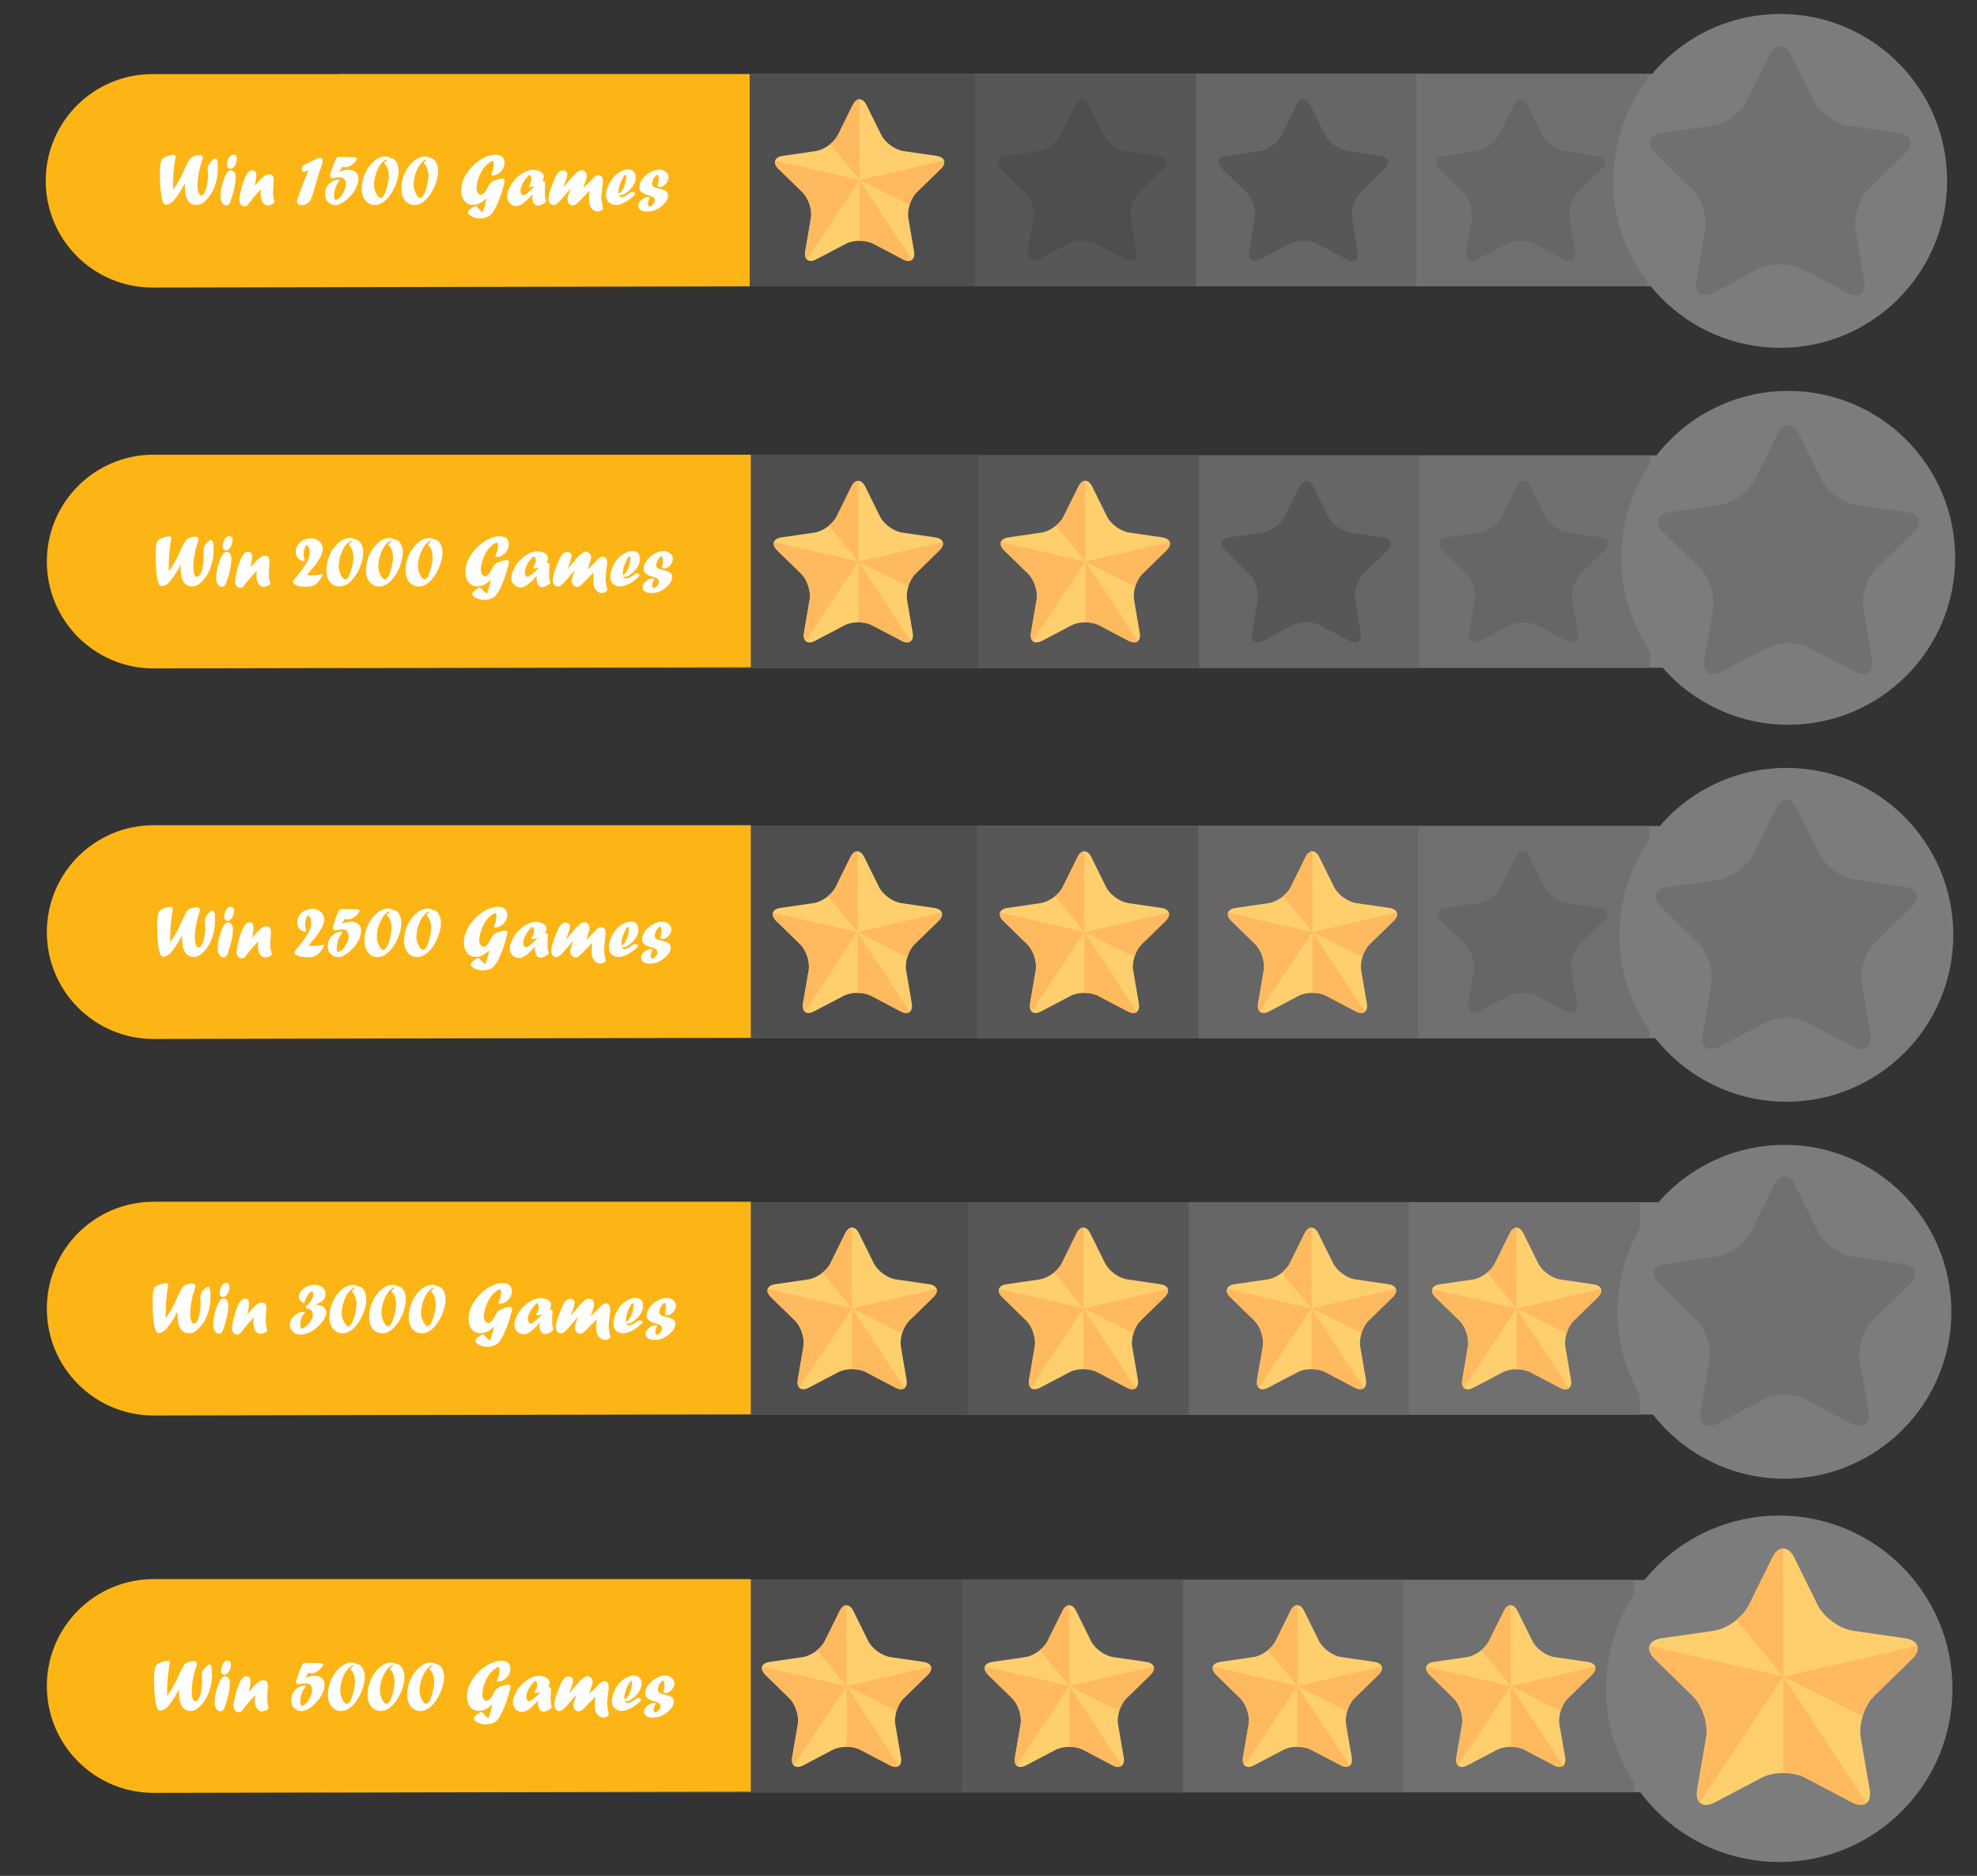 <?xml version="1.0" encoding="UTF-8"?> <svg xmlns="http://www.w3.org/2000/svg" xmlns:xlink="http://www.w3.org/1999/xlink" version="1.1" id="Layer_1" x="0px" y="0px" viewBox="0 0 423.68 401.97" style="enable-background:new 0 0 423.68 401.97;" xml:space="preserve"><rect x="0" y="0" width="423.68" height="401.97" fill="#333333" stroke="none"/> <style type="text/css"> .st0{fill:#7C7C7C;} .st1{fill:#707070;} .st2{fill:#666666;} .st3{fill:#575757;} .st4{fill:#4E4E4E;} .st5{fill:#FDB515;} .st6{fill:#FFCF6E;} .st7{fill:#FFB95E;} .st8{fill:#FFFFFF;} </style> <g> <rect x="72.65" y="15.84" class="st0" width="326.85" height="45.49"></rect> <rect x="72.65" y="15.84" class="st1" width="280.38" height="45.49"></rect> <rect x="72.65" y="15.84" class="st2" width="230.86" height="45.49"></rect> <circle class="st0" cx="381.51" cy="38.76" r="35.77"></circle> <rect x="72.65" y="15.84" class="st3" width="183.7" height="45.49"></rect> <rect x="72.65" y="15.84" class="st4" width="136.34" height="45.49"></rect> <path class="st5" d="M160.66,61.36V15.88H32.67C20.04,15.88,9.8,26.11,9.8,38.74c0,12.63,10.24,22.88,22.88,22.88L160.66,61.36z"></path> <g> <path class="st6" d="M181.28,52.24c1.62-0.85,4.27-0.85,5.89,0l6.33,3.33c1.62,0.85,2.69,0.07,2.38-1.73l-1.21-7.05 c-0.31-1.8,0.51-4.32,1.82-5.6l5.12-4.99c1.31-1.28,0.9-2.54-0.91-2.8l-7.08-1.03c-1.81-0.26-3.95-1.82-4.76-3.46l-3.17-6.41 c-0.81-1.64-2.13-1.64-2.94,0l-3.17,6.41c-0.81,1.64-2.95,3.2-4.76,3.46l-7.08,1.03c-1.81,0.26-2.22,1.52-0.91,2.8l5.12,4.99 c1.31,1.28,2.13,3.8,1.82,5.6l-1.21,7.05c-0.31,1.8,0.76,2.58,2.38,1.73L181.28,52.24z"></path> <g> <path class="st7" d="M195.44,55.66c-0.43,0.34-1.12,0.33-1.95-0.11l-6.33-3.33c-0.81-0.42-1.88-0.64-2.94-0.64V38.58 L195.44,55.66z"></path> <path class="st7" d="M166.1,34.4l18.13,4.17L172.9,55.6h0.05c-0.36-0.34-0.5-0.95-0.36-1.77l1.21-7.05 c0.31-1.8-0.51-4.32-1.82-5.6l-5.12-4.99c-0.66-0.64-0.88-1.27-0.71-1.78"></path> <path class="st7" d="M184.2,21.25l0.03,17.32l-6.35-7.68c0.73-0.58,1.34-1.29,1.69-2l3.17-6.41 C183.13,21.66,183.67,21.25,184.2,21.25z"></path> <path class="st7" d="M202.3,34.4l-18.07,4.17l10.68,5.34c0.33-1.07,0.88-2.08,1.56-2.74l5.12-4.99 C202.24,35.55,202.47,34.91,202.3,34.4z"></path> </g> </g> <path class="st4" d="M228.94,52.24c1.62-0.85,4.27-0.85,5.89,0l6.33,3.33c1.62,0.85,2.69,0.07,2.38-1.73l-1.21-7.05 c-0.31-1.8,0.51-4.32,1.82-5.6l5.12-4.99c1.31-1.28,0.9-2.54-0.91-2.8l-7.08-1.03c-1.81-0.26-3.95-1.82-4.76-3.46l-3.16-6.41 c-0.81-1.64-2.13-1.64-2.94,0l-3.16,6.41c-0.81,1.64-2.95,3.2-4.76,3.46l-7.08,1.03c-1.81,0.26-2.22,1.52-0.91,2.8l5.12,4.99 c1.31,1.28,2.13,3.8,1.82,5.6l-1.21,7.05c-0.31,1.8,0.76,2.58,2.38,1.73L228.94,52.24z"></path> <path class="st3" d="M276.38,52.24c1.62-0.85,4.27-0.85,5.89,0l6.33,3.33c1.62,0.85,2.69,0.07,2.38-1.73l-1.21-7.05 c-0.31-1.8,0.51-4.32,1.82-5.6l5.12-4.99c1.31-1.28,0.9-2.54-0.91-2.8l-7.08-1.03c-1.81-0.26-3.95-1.82-4.76-3.46l-3.17-6.41 c-0.81-1.64-2.13-1.64-2.94,0l-3.16,6.41c-0.81,1.64-2.95,3.2-4.76,3.46l-7.08,1.03c-1.81,0.26-2.22,1.52-0.91,2.8l5.12,4.99 c1.31,1.28,2.13,3.8,1.82,5.6l-1.21,7.05c-0.31,1.8,0.76,2.58,2.38,1.73L276.38,52.24z"></path> <path class="st2" d="M322.93,52.24c1.62-0.85,4.27-0.85,5.89,0l6.33,3.33c1.62,0.85,2.69,0.07,2.38-1.73l-1.21-7.05 c-0.31-1.8,0.51-4.32,1.82-5.6l5.12-4.99c1.31-1.28,0.9-2.54-0.91-2.8l-7.08-1.03c-1.81-0.26-3.95-1.82-4.76-3.46l-3.16-6.41 c-0.81-1.64-2.13-1.64-2.94,0l-3.17,6.41c-0.81,1.64-2.95,3.2-4.76,3.46l-7.08,1.03c-1.81,0.26-2.22,1.52-0.91,2.8l5.12,4.99 c1.31,1.28,2.13,3.8,1.82,5.6l-1.21,7.05c-0.31,1.8,0.76,2.58,2.38,1.73L322.93,52.24z"></path> <path class="st1" d="M376.97,57.58c2.5-1.31,6.58-1.31,9.08,0l9.77,5.14c2.5,1.31,4.15,0.11,3.68-2.67l-1.86-10.88 c-0.48-2.78,0.79-6.67,2.81-8.64l7.9-7.7c2.02-1.97,1.39-3.91-1.4-4.32l-10.92-1.59c-2.79-0.41-6.1-2.81-7.35-5.34l-4.88-9.9 c-1.25-2.53-3.29-2.53-4.54,0l-4.88,9.9c-1.25,2.53-4.56,4.93-7.35,5.34l-10.92,1.59c-2.79,0.41-3.42,2.35-1.4,4.32l7.9,7.7 c2.02,1.97,3.29,5.86,2.81,8.64l-1.87,10.88c-0.48,2.78,1.18,3.98,3.68,2.67L376.97,57.58z"></path> </g> <g> <rect x="73.29" y="97.59" class="st0" width="326.85" height="45.49"></rect> <rect x="73.29" y="97.59" class="st1" width="280.38" height="45.49"></rect> <rect x="73.29" y="97.59" class="st2" width="230.86" height="45.49"></rect> <rect x="73.29" y="97.59" class="st3" width="183.7" height="45.49"></rect> <rect x="73.29" y="97.59" class="st4" width="136.34" height="45.49"></rect> <g> <path class="st6" d="M181,133.99c1.62-0.85,4.27-0.85,5.89,0l6.33,3.33c1.62,0.85,2.69,0.07,2.38-1.73l-1.21-7.05 c-0.31-1.8,0.51-4.32,1.82-5.6l5.12-4.99c1.31-1.28,0.9-2.54-0.91-2.8l-7.08-1.03c-1.81-0.26-3.95-1.82-4.76-3.46l-3.16-6.41 c-0.81-1.64-2.13-1.64-2.94,0l-3.17,6.41c-0.81,1.64-2.95,3.2-4.76,3.46l-7.08,1.03c-1.81,0.26-2.22,1.52-0.91,2.8l5.12,4.99 c1.31,1.28,2.13,3.8,1.82,5.6l-1.21,7.05c-0.31,1.8,0.76,2.58,2.38,1.73L181,133.99z"></path> <g> <path class="st7" d="M195.16,137.41c-0.43,0.34-1.12,0.33-1.95-0.11l-6.33-3.33c-0.81-0.42-1.88-0.64-2.94-0.64v-13.01 L195.16,137.41z"></path> <path class="st7" d="M165.81,116.15l18.13,4.17l-11.32,17.02h0.05c-0.36-0.34-0.5-0.95-0.36-1.77l1.21-7.05 c0.31-1.8-0.51-4.32-1.82-5.6l-5.12-4.99c-0.66-0.64-0.88-1.27-0.71-1.78"></path> <path class="st7" d="M183.92,103l0.03,17.32l-6.35-7.68c0.73-0.58,1.34-1.29,1.69-2l3.16-6.41 C182.85,103.41,183.38,103,183.92,103z"></path> <path class="st7" d="M202.02,116.15l-18.08,4.17l10.68,5.34c0.33-1.07,0.88-2.08,1.56-2.74l5.12-4.99 C201.96,117.29,202.18,116.66,202.02,116.15z"></path> </g> </g> <g> <path class="st6" d="M229.65,133.99c1.62-0.85,4.27-0.85,5.89,0l6.33,3.33c1.62,0.85,2.69,0.07,2.38-1.73l-1.21-7.05 c-0.31-1.8,0.51-4.32,1.82-5.6l5.12-4.99c1.31-1.28,0.9-2.54-0.91-2.8l-7.08-1.03c-1.81-0.26-3.95-1.82-4.76-3.46l-3.17-6.41 c-0.81-1.64-2.13-1.64-2.94,0l-3.17,6.41c-0.81,1.64-2.95,3.2-4.76,3.46l-7.08,1.03c-1.81,0.26-2.22,1.52-0.91,2.8l5.12,4.99 c1.31,1.28,2.13,3.8,1.82,5.6l-1.21,7.05c-0.31,1.8,0.76,2.58,2.38,1.73L229.65,133.99z"></path> <g> <path class="st7" d="M243.82,137.41c-0.43,0.34-1.12,0.33-1.95-0.11l-6.33-3.33c-0.81-0.42-1.88-0.64-2.94-0.64v-13.01 L243.82,137.41z"></path> <path class="st7" d="M214.47,116.15l18.13,4.17l-11.32,17.02h0.05c-0.36-0.34-0.5-0.95-0.36-1.77l1.21-7.05 c0.31-1.8-0.51-4.32-1.82-5.6l-5.12-4.99c-0.65-0.64-0.88-1.27-0.71-1.78"></path> <path class="st7" d="M232.57,103l0.03,17.32l-6.35-7.68c0.73-0.58,1.34-1.29,1.69-2l3.17-6.41 C231.51,103.41,232.04,103,232.57,103z"></path> <path class="st7" d="M250.67,116.15l-18.08,4.17l10.68,5.34c0.33-1.07,0.88-2.08,1.56-2.74l5.12-4.99 C250.61,117.29,250.84,116.66,250.67,116.15z"></path> </g> </g> <path class="st3" d="M277.01,133.98c1.62-0.85,4.27-0.85,5.89,0l6.33,3.33c1.62,0.85,2.69,0.07,2.38-1.73l-1.21-7.05 c-0.31-1.8,0.51-4.32,1.82-5.6l5.12-4.99c1.31-1.28,0.9-2.54-0.91-2.8l-7.08-1.03c-1.81-0.26-3.95-1.82-4.76-3.46l-3.16-6.41 c-0.81-1.64-2.14-1.64-2.94,0l-3.16,6.41c-0.81,1.64-2.95,3.2-4.76,3.46l-7.08,1.03c-1.81,0.26-2.22,1.52-0.91,2.8l5.12,4.99 c1.31,1.28,2.13,3.8,1.82,5.6l-1.21,7.05c-0.31,1.8,0.76,2.58,2.38,1.73L277.01,133.98z"></path> <path class="st2" d="M323.56,133.98c1.62-0.85,4.27-0.85,5.89,0l6.33,3.33c1.62,0.85,2.69,0.07,2.38-1.73l-1.21-7.05 c-0.31-1.8,0.51-4.32,1.82-5.6l5.12-4.99c1.31-1.28,0.9-2.54-0.91-2.8l-7.08-1.03c-1.81-0.26-3.95-1.82-4.76-3.46l-3.16-6.41 c-0.81-1.64-2.13-1.64-2.94,0l-3.16,6.41c-0.81,1.64-2.95,3.2-4.76,3.46l-7.08,1.03c-1.81,0.26-2.22,1.52-0.91,2.8l5.12,4.99 c1.31,1.28,2.13,3.8,1.82,5.6l-1.21,7.05c-0.31,1.8,0.76,2.58,2.38,1.73L323.56,133.98z"></path> <path class="st0" d="M419,119.53c0,19.75-16.01,35.77-35.77,35.77s-35.77-16.01-35.77-35.77c0-19.75,16.01-35.77,35.77-35.77 S419,99.78,419,119.53z"></path> <path class="st1" d="M378.69,138.82c2.5-1.31,6.58-1.31,9.08,0l9.77,5.14c2.5,1.31,4.15,0.11,3.67-2.67l-1.86-10.88 c-0.48-2.78,0.79-6.67,2.81-8.64l7.9-7.7c2.02-1.97,1.39-3.91-1.4-4.32l-10.92-1.59c-2.79-0.41-6.1-2.81-7.35-5.34l-4.88-9.9 c-1.25-2.53-3.29-2.53-4.54,0l-4.88,9.9c-1.25,2.53-4.56,4.94-7.35,5.34l-10.92,1.59c-2.79,0.4-3.43,2.35-1.4,4.32l7.9,7.7 c2.02,1.97,3.28,5.86,2.81,8.64l-1.86,10.88c-0.48,2.78,1.18,3.98,3.67,2.67L378.69,138.82z"></path> <path class="st5" d="M160.9,142.97V97.43H32.91c-12.63,0-22.87,10.25-22.87,22.9c0,12.65,10.24,22.9,22.87,22.9L160.9,142.97z"></path> </g> <g> <rect x="73.1" y="176.99" class="st0" width="326.84" height="45.49"></rect> <rect x="73.1" y="176.99" class="st1" width="280.38" height="45.49"></rect> <rect x="73.1" y="176.99" class="st2" width="230.86" height="45.49"></rect> <rect x="73.1" y="176.99" class="st3" width="183.7" height="45.49"></rect> <rect x="73.1" y="176.99" class="st4" width="136.34" height="45.49"></rect> <g> <path class="st6" d="M180.8,213.39c1.62-0.85,4.27-0.85,5.89,0l6.33,3.33c1.62,0.85,2.69,0.07,2.38-1.73l-1.21-7.05 c-0.31-1.8,0.51-4.32,1.82-5.6l5.12-4.99c1.31-1.28,0.9-2.54-0.91-2.8l-7.08-1.03c-1.81-0.26-3.95-1.82-4.76-3.46l-3.17-6.41 c-0.81-1.64-2.13-1.64-2.94,0l-3.17,6.41c-0.81,1.64-2.95,3.2-4.76,3.46l-7.08,1.03c-1.81,0.26-2.22,1.52-0.91,2.8l5.12,4.99 c1.31,1.28,2.13,3.79,1.82,5.6l-1.21,7.05c-0.31,1.8,0.76,2.58,2.38,1.73L180.8,213.39z"></path> <g> <path class="st7" d="M194.97,216.81c-0.43,0.34-1.12,0.33-1.95-0.1l-6.33-3.33c-0.81-0.42-1.88-0.64-2.94-0.64v-13.01 L194.97,216.81z"></path> <path class="st7" d="M165.62,195.55l18.13,4.17l-11.32,17.02h0.05c-0.36-0.34-0.5-0.95-0.36-1.77l1.21-7.05 c0.31-1.8-0.51-4.32-1.82-5.6l-5.12-4.99c-0.65-0.64-0.88-1.27-0.71-1.78"></path> <path class="st7" d="M183.72,182.4l0.03,17.32l-6.35-7.67c0.73-0.58,1.34-1.29,1.69-2l3.17-6.41 C182.66,182.81,183.19,182.4,183.72,182.4z"></path> <path class="st7" d="M201.82,195.55l-18.08,4.17l10.68,5.34c0.33-1.07,0.88-2.08,1.56-2.74l5.12-4.99 C201.76,196.7,201.99,196.06,201.82,195.55z"></path> </g> </g> <g> <path class="st6" d="M229.46,213.39c1.62-0.85,4.27-0.85,5.89,0l6.33,3.33c1.62,0.85,2.69,0.07,2.38-1.73l-1.21-7.05 c-0.31-1.8,0.51-4.32,1.82-5.6l5.12-4.99c1.31-1.28,0.9-2.54-0.91-2.8l-7.08-1.03c-1.81-0.26-3.95-1.82-4.76-3.46l-3.17-6.41 c-0.81-1.64-2.13-1.64-2.94,0l-3.17,6.41c-0.81,1.64-2.95,3.2-4.76,3.46l-7.08,1.03c-1.81,0.26-2.22,1.52-0.91,2.8l5.12,4.99 c1.31,1.28,2.13,3.79,1.82,5.6l-1.21,7.05c-0.31,1.8,0.76,2.58,2.38,1.73L229.46,213.39z"></path> <g> <path class="st7" d="M243.62,216.81c-0.43,0.34-1.12,0.33-1.95-0.1l-6.33-3.33c-0.81-0.42-1.88-0.64-2.94-0.64v-13.01 L243.62,216.81z"></path> <path class="st7" d="M214.28,195.55l18.13,4.17l-11.32,17.02h0.05c-0.36-0.34-0.5-0.95-0.36-1.77l1.21-7.05 c0.31-1.8-0.51-4.32-1.82-5.6l-5.12-4.99c-0.66-0.64-0.88-1.27-0.71-1.78"></path> <path class="st7" d="M232.38,182.4l0.03,17.32l-6.35-7.67c0.73-0.58,1.33-1.29,1.69-2l3.17-6.41 C231.31,182.81,231.85,182.4,232.38,182.4z"></path> <path class="st7" d="M250.48,195.55l-18.07,4.17l10.68,5.34c0.33-1.07,0.88-2.08,1.56-2.74l5.12-4.99 C250.42,196.7,250.64,196.06,250.48,195.55z"></path> </g> </g> <g> <path class="st6" d="M278.32,213.39c1.62-0.85,4.27-0.85,5.89,0l6.33,3.33c1.62,0.85,2.69,0.07,2.38-1.73l-1.21-7.05 c-0.31-1.8,0.51-4.32,1.82-5.6l5.12-4.99c1.31-1.28,0.9-2.54-0.91-2.8l-7.08-1.03c-1.81-0.26-3.95-1.82-4.76-3.46l-3.17-6.41 c-0.81-1.64-2.13-1.64-2.94,0l-3.16,6.41c-0.81,1.64-2.95,3.2-4.76,3.46l-7.08,1.03c-1.81,0.26-2.22,1.52-0.91,2.8l5.12,4.99 c1.31,1.28,2.13,3.79,1.82,5.6l-1.21,7.05c-0.31,1.8,0.76,2.58,2.38,1.73L278.32,213.39z"></path> <g> <path class="st7" d="M292.49,216.81c-0.43,0.34-1.12,0.33-1.95-0.1l-6.33-3.33c-0.81-0.42-1.88-0.64-2.94-0.64v-13.01 L292.49,216.81z"></path> <path class="st7" d="M263.14,195.55l18.13,4.17l-11.32,17.02H270c-0.36-0.34-0.5-0.95-0.36-1.77l1.21-7.05 c0.31-1.8-0.51-4.32-1.82-5.6l-5.12-4.99c-0.66-0.64-0.88-1.27-0.71-1.78"></path> <path class="st7" d="M281.24,182.4l0.03,17.32l-6.35-7.67c0.72-0.58,1.34-1.29,1.69-2l3.16-6.41 C280.17,182.81,280.71,182.4,281.24,182.4z"></path> <path class="st7" d="M299.34,195.55l-18.08,4.17l10.68,5.34c0.33-1.07,0.88-2.08,1.56-2.74l5.12-4.99 C299.28,196.7,299.51,196.06,299.34,195.55z"></path> </g> </g> <path class="st2" d="M323.37,213.38c1.62-0.85,4.27-0.85,5.89,0l6.33,3.33c1.62,0.85,2.69,0.07,2.38-1.73l-1.21-7.05 c-0.31-1.8,0.51-4.32,1.82-5.6l5.12-4.99c1.31-1.28,0.9-2.54-0.91-2.8l-7.08-1.03c-1.81-0.26-3.95-1.82-4.76-3.46l-3.17-6.41 c-0.81-1.64-2.13-1.64-2.94,0l-3.17,6.41c-0.81,1.64-2.95,3.2-4.76,3.46l-7.08,1.03c-1.81,0.26-2.22,1.52-0.91,2.8l5.12,4.99 c1.31,1.28,2.13,3.8,1.82,5.6l-1.21,7.05c-0.31,1.8,0.76,2.58,2.38,1.73L323.37,213.38z"></path> <path class="st0" d="M418.6,200.31c0,19.75-16.01,35.77-35.77,35.77c-19.75,0-35.77-16.01-35.77-35.77 c0-19.75,16.01-35.77,35.77-35.77C402.58,164.54,418.6,180.56,418.6,200.31z"></path> <path class="st1" d="M378.29,219.13c2.5-1.31,6.58-1.31,9.08,0l9.77,5.13c2.5,1.31,4.15,0.11,3.68-2.67l-1.86-10.88 c-0.48-2.79,0.79-6.67,2.81-8.64l7.9-7.7c2.02-1.97,1.39-3.91-1.4-4.32l-10.92-1.59c-2.79-0.41-6.1-2.81-7.35-5.34l-4.88-9.9 c-1.25-2.53-3.29-2.53-4.54,0l-4.88,9.9c-1.25,2.53-4.56,4.93-7.35,5.34l-10.92,1.59c-2.79,0.4-3.42,2.35-1.4,4.32l7.9,7.7 c2.02,1.97,3.28,5.86,2.81,8.64l-1.87,10.88c-0.48,2.78,1.18,3.98,3.68,2.67L378.29,219.13z"></path> <path class="st5" d="M160.9,222.37v-45.54H32.91c-12.63,0-22.87,10.25-22.87,22.9c0,12.65,10.24,22.9,22.87,22.9L160.9,222.37z"></path> </g> <g> <rect x="71.05" y="257.62" class="st0" width="326.84" height="45.49"></rect> <rect x="71.05" y="257.62" class="st1" width="280.38" height="45.49"></rect> <rect x="71.05" y="257.62" class="st2" width="230.86" height="45.49"></rect> <rect x="71.05" y="257.62" class="st3" width="183.7" height="45.49"></rect> <rect x="71.05" y="257.62" class="st4" width="136.34" height="45.49"></rect> <g> <path class="st6" d="M179.68,294.02c1.62-0.85,4.27-0.85,5.89,0l6.33,3.33c1.62,0.85,2.69,0.07,2.38-1.73l-1.21-7.05 c-0.31-1.8,0.51-4.32,1.82-5.6l5.12-4.99c1.31-1.28,0.9-2.54-0.91-2.8l-7.08-1.03c-1.81-0.26-3.95-1.82-4.76-3.46l-3.17-6.41 c-0.81-1.64-2.13-1.64-2.94,0l-3.17,6.41c-0.81,1.64-2.95,3.2-4.76,3.46l-7.08,1.03c-1.81,0.26-2.22,1.52-0.91,2.8l5.12,4.99 c1.31,1.28,2.13,3.8,1.82,5.6l-1.21,7.05c-0.31,1.8,0.76,2.58,2.38,1.73L179.68,294.02z"></path> <g> <path class="st7" d="M193.84,297.44c-0.43,0.34-1.12,0.33-1.95-0.1l-6.33-3.33c-0.81-0.42-1.88-0.64-2.94-0.64v-13.01 L193.84,297.44z"></path> <path class="st7" d="M164.49,276.18l18.13,4.17l-11.32,17.02h0.05c-0.36-0.34-0.5-0.95-0.36-1.77l1.21-7.05 c0.31-1.8-0.51-4.32-1.82-5.6l-5.12-4.99c-0.66-0.64-0.88-1.27-0.72-1.78"></path> <path class="st7" d="M182.59,263.03l0.03,17.32l-6.35-7.67c0.73-0.58,1.34-1.29,1.69-2l3.16-6.42 C181.53,263.44,182.06,263.03,182.59,263.03z"></path> <path class="st7" d="M200.7,276.18l-18.08,4.17l10.68,5.34c0.33-1.07,0.88-2.08,1.56-2.74l5.12-4.99 C200.64,277.32,200.86,276.69,200.7,276.18z"></path> </g> </g> <g> <path class="st6" d="M229.25,294.02c1.62-0.85,4.27-0.85,5.89,0l6.33,3.33c1.62,0.85,2.69,0.07,2.38-1.73l-1.21-7.05 c-0.31-1.8,0.51-4.32,1.82-5.6l5.12-4.99c1.31-1.28,0.9-2.54-0.91-2.8l-7.08-1.03c-1.81-0.26-3.95-1.82-4.76-3.46l-3.17-6.41 c-0.81-1.64-2.13-1.64-2.94,0l-3.17,6.41c-0.81,1.64-2.95,3.2-4.76,3.46l-7.08,1.03c-1.81,0.26-2.22,1.52-0.91,2.8l5.12,4.99 c1.31,1.28,2.13,3.8,1.82,5.6l-1.21,7.05c-0.31,1.8,0.76,2.58,2.38,1.73L229.25,294.02z"></path> <g> <path class="st7" d="M243.42,297.44c-0.43,0.34-1.12,0.33-1.95-0.1l-6.33-3.33c-0.81-0.42-1.88-0.64-2.94-0.64v-13.01 L243.42,297.44z"></path> <path class="st7" d="M214.07,276.18l18.13,4.17l-11.32,17.02h0.05c-0.36-0.34-0.5-0.95-0.36-1.77l1.21-7.05 c0.31-1.8-0.51-4.32-1.82-5.6l-5.12-4.99c-0.65-0.64-0.88-1.27-0.71-1.78"></path> <path class="st7" d="M232.17,263.03l0.03,17.32l-6.35-7.67c0.73-0.58,1.34-1.29,1.69-2l3.16-6.42 C231.11,263.44,231.64,263.03,232.17,263.03z"></path> <path class="st7" d="M250.27,276.18l-18.08,4.17l10.68,5.34c0.33-1.07,0.88-2.08,1.56-2.74l5.12-4.99 C250.21,277.32,250.44,276.69,250.27,276.18z"></path> </g> </g> <g> <path class="st6" d="M278.12,294.02c1.62-0.85,4.27-0.85,5.89,0l6.33,3.33c1.62,0.85,2.69,0.07,2.38-1.73l-1.21-7.05 c-0.31-1.8,0.51-4.32,1.82-5.6l5.12-4.99c1.31-1.28,0.9-2.54-0.91-2.8l-7.08-1.03c-1.81-0.26-3.95-1.82-4.76-3.46l-3.17-6.41 c-0.81-1.64-2.13-1.64-2.94,0l-3.17,6.41c-0.81,1.64-2.95,3.2-4.76,3.46l-7.08,1.03c-1.81,0.26-2.22,1.52-0.91,2.8l5.12,4.99 c1.31,1.28,2.13,3.8,1.82,5.6l-1.21,7.05c-0.31,1.8,0.76,2.58,2.38,1.73L278.12,294.02z"></path> <g> <path class="st7" d="M292.28,297.44c-0.43,0.34-1.12,0.33-1.95-0.1L284,294c-0.81-0.42-1.88-0.64-2.94-0.64v-13.01L292.28,297.44 z"></path> <path class="st7" d="M262.93,276.18l18.13,4.17l-11.32,17.02h0.05c-0.36-0.34-0.5-0.95-0.36-1.77l1.21-7.05 c0.31-1.8-0.51-4.32-1.82-5.6l-5.12-4.99c-0.66-0.64-0.88-1.27-0.71-1.78"></path> <path class="st7" d="M281.03,263.03l0.03,17.32l-6.35-7.67c0.73-0.58,1.34-1.29,1.69-2l3.17-6.42 C279.97,263.44,280.5,263.03,281.03,263.03z"></path> <path class="st7" d="M299.14,276.18l-18.08,4.17l10.68,5.34c0.33-1.07,0.88-2.08,1.56-2.74l5.12-4.99 C299.08,277.32,299.3,276.69,299.14,276.18z"></path> </g> </g> <g> <path class="st6" d="M322.07,294.04c1.62-0.85,4.27-0.85,5.89,0l6.33,3.33c1.62,0.85,2.69,0.07,2.38-1.73l-1.21-7.05 c-0.31-1.8,0.51-4.32,1.82-5.6l5.12-4.99c1.31-1.28,0.9-2.54-0.91-2.8l-7.08-1.03c-1.81-0.26-3.95-1.82-4.76-3.46l-3.16-6.41 c-0.81-1.64-2.13-1.64-2.94,0l-3.17,6.41c-0.81,1.64-2.95,3.2-4.76,3.46l-7.08,1.03c-1.81,0.26-2.22,1.52-0.91,2.8l5.12,4.99 c1.31,1.28,2.13,3.8,1.82,5.6l-1.21,7.05c-0.31,1.8,0.76,2.58,2.38,1.73L322.07,294.04z"></path> <g> <path class="st7" d="M336.23,297.46c-0.43,0.34-1.12,0.33-1.95-0.1l-6.33-3.33c-0.81-0.43-1.88-0.64-2.94-0.64v-13.01 L336.23,297.46z"></path> <path class="st7" d="M306.89,276.21l18.13,4.17l-11.32,17.02h0.05c-0.36-0.34-0.5-0.95-0.36-1.77l1.21-7.05 c0.31-1.8-0.51-4.32-1.82-5.6l-5.12-4.99c-0.66-0.64-0.88-1.27-0.71-1.78"></path> <path class="st7" d="M324.99,263.05l0.03,17.32l-6.35-7.67c0.73-0.59,1.34-1.29,1.69-2l3.17-6.41 C323.92,263.46,324.45,263.05,324.99,263.05z"></path> <path class="st7" d="M343.09,276.21l-18.07,4.17l10.68,5.34c0.32-1.07,0.88-2.08,1.56-2.74l5.12-4.99 C343.03,277.35,343.25,276.71,343.09,276.21z"></path> </g> </g> <path class="st0" d="M418.19,281.09c0,19.75-16.01,35.77-35.77,35.77c-19.75,0-35.77-16.01-35.77-35.77s16.01-35.77,35.77-35.77 C402.17,245.32,418.19,261.33,418.19,281.09z"></path> <path class="st1" d="M377.88,299.91c2.5-1.31,6.58-1.31,9.08,0l9.77,5.13c2.5,1.32,4.15,0.11,3.67-2.67l-1.86-10.88 c-0.48-2.78,0.79-6.67,2.81-8.64l7.9-7.7c2.02-1.97,1.39-3.91-1.4-4.32l-10.92-1.59c-2.79-0.41-6.1-2.81-7.35-5.34l-4.88-9.9 c-1.25-2.53-3.29-2.53-4.54,0l-4.88,9.9c-1.25,2.53-4.56,4.94-7.35,5.34l-10.92,1.59c-2.79,0.4-3.42,2.35-1.4,4.32l7.9,7.7 c2.02,1.97,3.28,5.86,2.81,8.64l-1.86,10.88c-0.48,2.78,1.17,3.98,3.67,2.67L377.88,299.91z"></path> <path class="st5" d="M160.9,303.05v-45.54H32.91c-12.63,0-22.87,10.25-22.87,22.9c0,12.65,10.24,22.9,22.87,22.9L160.9,303.05z"></path> </g> <g> <rect x="69.85" y="338.55" class="st0" width="326.84" height="45.49"></rect> <rect x="69.85" y="338.55" class="st1" width="280.38" height="45.49"></rect> <rect x="69.85" y="338.55" class="st2" width="230.86" height="45.49"></rect> <rect x="69.85" y="338.55" class="st3" width="183.7" height="45.49"></rect> <g> <path class="st6" d="M226.22,374.95c1.62-0.85,4.27-0.85,5.89,0l6.33,3.33c1.62,0.85,2.69,0.07,2.38-1.73l-1.21-7.05 c-0.31-1.8,0.51-4.32,1.82-5.6l5.12-4.99c1.31-1.28,0.9-2.54-0.91-2.8l-7.08-1.03c-1.81-0.26-3.95-1.82-4.76-3.46l-3.17-6.41 c-0.81-1.64-2.13-1.64-2.94,0l-3.17,6.41c-0.81,1.64-2.95,3.2-4.76,3.46l-7.08,1.03c-1.81,0.26-2.22,1.52-0.91,2.8l5.12,4.99 c1.31,1.28,2.13,3.8,1.82,5.6l-1.21,7.05c-0.31,1.8,0.76,2.58,2.38,1.73L226.22,374.95z"></path> <g> <path class="st7" d="M240.38,378.36c-0.43,0.34-1.11,0.33-1.95-0.11l-6.33-3.33c-0.81-0.42-1.88-0.64-2.94-0.64v-13.01 L240.38,378.36z"></path> <path class="st7" d="M211.03,357.11l18.13,4.17l-11.32,17.02h0.05c-0.36-0.34-0.5-0.95-0.36-1.77l1.21-7.05 c0.31-1.8-0.51-4.32-1.82-5.6l-5.12-4.99c-0.65-0.64-0.88-1.27-0.71-1.78"></path> <path class="st7" d="M229.13,343.96l0.03,17.32l-6.35-7.67c0.73-0.59,1.33-1.29,1.69-2l3.17-6.41 C228.07,344.36,228.6,343.96,229.13,343.96z"></path> <path class="st7" d="M247.24,357.11l-18.08,4.17l10.68,5.34c0.33-1.07,0.88-2.08,1.56-2.74l5.12-4.99 C247.18,358.25,247.4,357.62,247.24,357.11z"></path> </g> </g> <rect x="69.85" y="338.55" class="st4" width="136.34" height="45.49"></rect> <g> <path class="st6" d="M178.48,374.95c1.62-0.85,4.27-0.85,5.89,0l6.33,3.33c1.62,0.85,2.69,0.07,2.38-1.73l-1.21-7.05 c-0.31-1.8,0.51-4.32,1.82-5.6l5.12-4.99c1.31-1.28,0.9-2.54-0.91-2.8l-7.08-1.03c-1.81-0.26-3.95-1.82-4.76-3.46l-3.17-6.41 c-0.81-1.64-2.13-1.64-2.94,0l-3.17,6.41c-0.81,1.64-2.95,3.2-4.76,3.46l-7.08,1.03c-1.81,0.26-2.22,1.52-0.91,2.8l5.12,4.99 c1.31,1.28,2.13,3.8,1.82,5.6l-1.21,7.05c-0.31,1.8,0.76,2.58,2.38,1.73L178.48,374.95z"></path> <g> <path class="st7" d="M192.64,378.36c-0.43,0.34-1.12,0.33-1.95-0.11l-6.33-3.33c-0.81-0.42-1.88-0.64-2.94-0.64v-13.01 L192.64,378.36z"></path> <path class="st7" d="M163.3,357.11l18.13,4.17L170.1,378.3h0.05c-0.36-0.34-0.5-0.95-0.36-1.77l1.21-7.05 c0.31-1.8-0.51-4.32-1.82-5.6l-5.12-4.99c-0.65-0.64-0.88-1.27-0.71-1.78"></path> <path class="st7" d="M181.4,343.96l0.03,17.32l-6.35-7.67c0.73-0.59,1.34-1.29,1.69-2l3.16-6.41 C180.33,344.36,180.86,343.96,181.4,343.96z"></path> <path class="st7" d="M199.5,357.11l-18.07,4.17l10.68,5.34c0.33-1.07,0.88-2.08,1.56-2.74l5.12-4.99 C199.44,358.25,199.66,357.62,199.5,357.11z"></path> </g> </g> <g> <path class="st6" d="M275.08,374.94c1.62-0.85,4.27-0.85,5.89,0l6.33,3.33c1.62,0.85,2.69,0.07,2.38-1.73l-1.21-7.05 c-0.31-1.8,0.51-4.32,1.82-5.6l5.12-4.99c1.31-1.28,0.9-2.54-0.91-2.8l-7.08-1.03c-1.81-0.26-3.95-1.82-4.76-3.46l-3.16-6.41 c-0.81-1.64-2.14-1.64-2.94,0l-3.17,6.41c-0.81,1.64-2.95,3.2-4.76,3.46l-7.08,1.03c-1.81,0.26-2.22,1.52-0.91,2.8l5.12,4.99 c1.31,1.28,2.13,3.8,1.82,5.6l-1.21,7.05c-0.31,1.8,0.76,2.58,2.38,1.73L275.08,374.94z"></path> <g> <path class="st7" d="M289.24,378.36c-0.43,0.34-1.11,0.33-1.95-0.11l-6.33-3.33c-0.81-0.42-1.88-0.64-2.94-0.64v-13.01 L289.24,378.36z"></path> <path class="st7" d="M259.89,357.1l18.13,4.17l-11.32,17.02h0.05c-0.36-0.34-0.5-0.95-0.36-1.77l1.21-7.05 c0.31-1.8-0.51-4.32-1.82-5.6l-5.12-4.99c-0.66-0.64-0.88-1.27-0.72-1.78"></path> <path class="st7" d="M278,343.95l0.03,17.32l-6.35-7.68c0.72-0.59,1.34-1.29,1.69-2l3.17-6.42 C276.93,344.36,277.46,343.95,278,343.95z"></path> <path class="st7" d="M296.1,357.1l-18.07,4.17l10.68,5.34c0.33-1.07,0.88-2.08,1.56-2.75l5.12-4.99 C296.04,358.24,296.26,357.61,296.1,357.1z"></path> </g> <path class="st5" d="M160.9,383.91v-45.54H32.91c-12.63,0-22.87,10.25-22.87,22.9c0,12.65,10.24,22.9,22.87,22.9L160.9,383.91z"></path> </g> <g> <path class="st6" d="M320.81,374.95c1.62-0.85,4.27-0.85,5.89,0l6.33,3.33c1.62,0.85,2.69,0.07,2.38-1.73l-1.21-7.05 c-0.31-1.8,0.51-4.32,1.82-5.6l5.12-4.99c1.31-1.28,0.9-2.54-0.91-2.8l-7.08-1.03c-1.81-0.26-3.95-1.82-4.76-3.46l-3.16-6.41 c-0.81-1.64-2.13-1.64-2.94,0l-3.17,6.41c-0.81,1.64-2.95,3.2-4.76,3.46l-7.08,1.03c-1.81,0.26-2.22,1.52-0.91,2.8l5.12,4.99 c1.31,1.28,2.13,3.8,1.82,5.6l-1.21,7.05c-0.31,1.8,0.76,2.58,2.38,1.73L320.81,374.95z"></path> <g> <path class="st7" d="M334.97,378.36c-0.43,0.34-1.11,0.33-1.95-0.11l-6.33-3.33c-0.81-0.42-1.87-0.64-2.94-0.64v-13.01 L334.97,378.36z"></path> <path class="st7" d="M305.62,357.11l18.13,4.17l-11.32,17.02h0.05c-0.36-0.34-0.5-0.95-0.36-1.77l1.21-7.05 c0.31-1.8-0.51-4.32-1.82-5.6l-5.12-4.99c-0.66-0.64-0.88-1.27-0.71-1.78"></path> <path class="st7" d="M323.72,343.96l0.03,17.32l-6.35-7.67c0.73-0.59,1.34-1.29,1.69-2l3.17-6.41 C322.65,344.36,323.19,343.96,323.72,343.96z"></path> <path class="st7" d="M341.82,357.11l-18.07,4.17l10.68,5.34c0.33-1.07,0.88-2.08,1.56-2.74l5.12-4.99 C341.76,358.25,341.99,357.62,341.82,357.11z"></path> </g> </g> <path class="st0" d="M418.42,361.87c0,20.5-16.62,37.12-37.12,37.12c-20.5,0-37.12-16.62-37.12-37.12s16.62-37.12,37.12-37.12 C401.8,324.75,418.42,341.37,418.42,361.87z"></path> <g> <path class="st6" d="M377.52,380.94c2.57-1.35,6.77-1.35,9.34,0l10.04,5.28c2.57,1.35,4.27,0.12,3.78-2.74l-1.92-11.18 c-0.49-2.86,0.81-6.85,2.88-8.88l8.12-7.92c2.08-2.02,1.43-4.02-1.44-4.44l-11.22-1.63c-2.87-0.42-6.27-2.89-7.55-5.49 l-5.02-10.17c-1.28-2.6-3.39-2.6-4.67,0l-5.02,10.17c-1.28,2.6-4.68,5.07-7.55,5.49l-11.22,1.63c-2.87,0.42-3.52,2.42-1.44,4.44 l8.12,7.92c2.08,2.02,3.37,6.02,2.88,8.88l-1.92,11.18c-0.49,2.86,1.21,4.09,3.78,2.74L377.52,380.94z"></path> <g> <path class="st7" d="M399.98,386.35c-0.68,0.54-1.77,0.53-3.09-0.16l-10.04-5.28c-1.28-0.67-2.97-1.01-4.67-1.01v-20.63 L399.98,386.35z"></path> <path class="st7" d="M353.44,352.65l28.75,6.62l-17.95,26.99h0.08c-0.56-0.53-0.8-1.5-0.57-2.81l1.92-11.18 c0.49-2.86-0.81-6.86-2.88-8.88l-8.12-7.92c-1.04-1.01-1.4-2.02-1.13-2.82"></path> <path class="st7" d="M382.14,331.79l0.04,27.47l-10.08-12.17c1.15-0.93,2.12-2.04,2.68-3.18l5.02-10.17 C380.45,332.44,381.3,331.79,382.14,331.79z"></path> <path class="st7" d="M410.85,352.65l-28.66,6.62l16.93,8.48c0.52-1.69,1.39-3.29,2.48-4.35l8.12-7.92 C410.75,354.46,411.11,353.45,410.85,352.65z"></path> </g> </g> </g> <g> <path class="st8" d="M39.62,39.31h-0.03c-0.4,0.78-0.82,1.5-1.25,2.15c-0.52,0.77-0.95,1.34-1.31,1.71 c-0.19,0.18-0.43,0.34-0.72,0.48c-0.29,0.14-0.53,0.21-0.74,0.21c-0.05,0-0.12-0.02-0.21-0.05c-0.09-0.03-0.16-0.08-0.21-0.14 c-0.27-0.29-0.48-1.02-0.64-2.21c-0.16-1.18-0.24-2.62-0.24-4.32c0-1.38,0.1-2.29,0.3-2.74c0.08-0.19,0.2-0.35,0.36-0.48 s0.39-0.25,0.7-0.37c0.27-0.11,0.55-0.2,0.84-0.27c0.29-0.07,0.52-0.11,0.68-0.11c0.15,0,0.26,0.04,0.35,0.11 c0.09,0.07,0.13,0.17,0.13,0.3c0,0.05-0.01,0.12-0.03,0.21c-0.11,0.48-0.21,1.17-0.3,2.05c-0.07,0.58-0.11,1.06-0.14,1.42 c-0.03,0.36-0.05,0.86-0.07,1.49c-0.02,0.63-0.03,1.25-0.04,1.87l0.03,0.03c0.23-0.3,0.48-0.66,0.75-1.09 c0.09-0.16,0.19-0.3,0.27-0.44c0.09-0.14,0.19-0.29,0.29-0.48c0.24-0.43,0.45-0.84,0.64-1.25c0.09-0.19,0.18-0.38,0.25-0.57 c0.78-1.74,1.33-2.75,1.65-3.02c0.15-0.13,0.41-0.25,0.8-0.37c0.39-0.12,0.74-0.18,1.04-0.18c0.2,0,0.36,0.05,0.49,0.14 c0.13,0.09,0.2,0.21,0.2,0.36c0,0.14-0.07,0.41-0.21,0.81c-0.27,0.79-0.49,1.65-0.66,2.58c-0.17,0.93-0.25,1.76-0.25,2.49 c0,1.48,0.29,2.23,0.86,2.23c0.17,0,0.33-0.13,0.51-0.38c0.17-0.25,0.32-0.57,0.44-0.95c0.12-0.39,0.22-0.83,0.3-1.35 c0.08-0.51,0.12-1.04,0.12-1.58c0-0.32-0.02-0.71-0.05-1.15c-0.01-0.12-0.02-0.23-0.02-0.34c0-0.57,0.31-1.15,0.95-1.73 c0.31-0.3,0.54-0.45,0.69-0.45c0.36,0,0.54,0.68,0.54,2.03c0,0.96-0.1,1.89-0.31,2.77c-0.26,1.06-0.62,1.96-1.08,2.7 c-0.24,0.4-0.52,0.79-0.86,1.16c-0.33,0.37-0.66,0.67-0.98,0.89c-0.41,0.29-0.85,0.43-1.31,0.43c-0.85,0-1.49-0.33-1.91-1 s-0.62-1.69-0.62-3.08V39.31z"></path> <path class="st8" d="M48.42,44c-0.23-0.02-0.45-0.12-0.64-0.32c-0.19-0.21-0.33-0.43-0.41-0.68c-0.08-0.24-0.12-0.56-0.12-0.94 c0-0.86,0.16-1.83,0.48-2.91c0.32-1.08,0.68-1.86,1.09-2.35c0.16-0.2,0.39-0.3,0.67-0.3c0.3,0,0.55,0.14,0.73,0.41 c0.18,0.28,0.28,0.64,0.28,1.09c0,0.66-0.1,1.44-0.29,2.32c-0.19,0.89-0.46,1.81-0.8,2.77c-0.14,0.39-0.3,0.65-0.5,0.78 C48.77,43.96,48.62,44,48.43,44H48.42z M49.36,36.15c-0.49-0.02-0.73-0.31-0.73-0.88c0-0.29,0.07-0.62,0.21-1 c0.14-0.38,0.31-0.66,0.49-0.84c0.09-0.1,0.19-0.17,0.29-0.21c0.1-0.04,0.22-0.06,0.37-0.06c0.26,0,0.45,0.06,0.57,0.19 c0.12,0.13,0.18,0.34,0.18,0.64c0,0.37-0.06,0.72-0.19,1.05c-0.13,0.33-0.3,0.6-0.51,0.8c-0.21,0.21-0.43,0.31-0.66,0.31H49.36z"></path> <path class="st8" d="M54.62,39.8l0.47-0.55c0.48-0.53,0.85-0.92,1.13-1.18s0.53-0.44,0.75-0.56s0.45-0.17,0.68-0.17 c0.37,0,0.63,0.1,0.78,0.3c0.15,0.2,0.23,0.54,0.23,1.03c0,0.2-0.02,0.5-0.06,0.9c-0.06,0.53-0.09,1.02-0.09,1.48 c0,0.52,0.03,0.94,0.08,1.27c0.04,0.2,0.09,0.4,0.16,0.59c0.05,0.19,0.08,0.32,0.08,0.38c0,0.08-0.03,0.15-0.09,0.2 c-0.16,0.14-0.38,0.26-0.64,0.37s-0.49,0.16-0.67,0.16c-0.3,0-0.57-0.1-0.81-0.3s-0.43-0.48-0.56-0.84s-0.2-0.77-0.2-1.22 c0-0.3,0.03-0.66,0.09-1.07l-0.03-0.03c-0.22,0.25-0.41,0.45-0.54,0.59c-0.14,0.15-0.27,0.28-0.39,0.41 c-0.58,0.67-1.08,1.27-1.48,1.8c-0.16,0.21-0.3,0.39-0.43,0.55c-0.19,0.19-0.41,0.29-0.66,0.29c-0.33,0-0.6-0.13-0.81-0.38 c-0.21-0.25-0.31-0.57-0.31-0.97c0-0.24,0.03-0.54,0.09-0.9c0.06-0.35,0.13-0.73,0.23-1.14c0.1-0.4,0.21-0.82,0.34-1.25 c0.13-0.43,0.28-0.83,0.43-1.22c0.24-0.64,0.53-1.14,0.88-1.5c0.23-0.23,0.52-0.35,0.85-0.35c0.54,0,0.81,0.35,0.81,1.05 c0,0.52-0.11,1.25-0.32,2.22L54.62,39.8z"></path> <path class="st8" d="M65.93,36.84l0.16-0.38c-0.08,0.02-0.2,0.07-0.37,0.14c-0.36,0.15-0.59,0.23-0.69,0.23 c-0.09,0-0.17-0.05-0.23-0.15c-0.06-0.1-0.09-0.23-0.09-0.39c0-0.14,0.03-0.3,0.1-0.48c0.07-0.19,0.14-0.31,0.22-0.38 c0.14-0.1,0.73-0.4,1.78-0.89l0.23-0.1c0.05-0.03,0.12-0.07,0.23-0.11c0.69-0.34,1.14-0.51,1.33-0.51c0.17,0,0.31,0.05,0.4,0.15 c0.1,0.1,0.14,0.24,0.14,0.42c0,0.39-0.18,1.08-0.55,2.07c-0.08,0.24-0.15,0.43-0.2,0.57c-0.05,0.14-0.12,0.34-0.21,0.61 c-0.03,0.1-0.05,0.2-0.09,0.3c-0.18,0.61-0.31,1.07-0.4,1.38c-0.01,0.04-0.05,0.16-0.11,0.37c-0.06,0.21-0.1,0.36-0.13,0.46 c-0.03,0.09-0.05,0.19-0.09,0.29c-0.35,1.33-0.64,2.19-0.88,2.56c-0.08,0.12-0.17,0.23-0.27,0.32c-0.22,0.17-0.42,0.3-0.58,0.4 c-0.16,0.09-0.32,0.16-0.47,0.2s-0.32,0.06-0.5,0.06c-0.27,0-0.51-0.08-0.72-0.24c-0.21-0.16-0.32-0.34-0.32-0.54 c0-0.04,0.01-0.1,0.03-0.18C64.28,41.16,65.04,39.11,65.93,36.84z"></path> <path class="st8" d="M73.29,35.76l-0.58,1.02l0.03,0.03c0.37-0.16,0.7-0.27,0.98-0.34c0.29-0.07,0.57-0.1,0.84-0.1 c0.71,0,1.27,0.17,1.66,0.5c0.4,0.34,0.59,0.81,0.59,1.42c0,0.3-0.04,0.62-0.13,0.96s-0.21,0.67-0.38,1.02 c-0.17,0.34-0.37,0.68-0.61,1c-0.24,0.33-0.53,0.67-0.88,1.02c-0.51,0.52-1.02,0.92-1.54,1.21c-0.51,0.29-0.97,0.44-1.38,0.44 c-0.3,0-0.59-0.06-0.88-0.18c-0.29-0.12-0.54-0.28-0.76-0.5c-0.39-0.39-0.58-0.93-0.58-1.63c0-0.94,0.27-1.67,0.8-2.2 c0.27-0.27,0.58-0.49,0.93-0.67c0.36-0.17,0.67-0.26,0.93-0.26c0.28,0,0.42,0.08,0.42,0.23v0.02c-0.22,0.27-0.39,0.49-0.5,0.68 c-0.11,0.19-0.23,0.43-0.35,0.75c-0.2,0.52-0.3,1.13-0.3,1.82c0,0.54,0.11,0.8,0.32,0.8c0.28,0,0.58-0.16,0.9-0.48 c0.35-0.37,0.66-0.83,0.92-1.38c0.26-0.55,0.39-1.01,0.39-1.39c0-0.53-0.11-0.92-0.33-1.18c-0.22-0.25-0.57-0.38-1.06-0.38 c-0.27,0-0.64,0.05-1.09,0.15c-0.25,0.04-0.38,0.06-0.4,0.06c-0.15,0-0.28-0.05-0.38-0.15s-0.15-0.23-0.15-0.39 c0-0.14,0.07-0.42,0.21-0.84c0.22-0.72,0.46-1.37,0.7-1.95l0.05-0.11c0.03-0.05,0.07-0.15,0.13-0.29c0.15-0.37,0.29-0.6,0.4-0.7 s0.33-0.14,0.64-0.14c0.98,0,1.73,0.01,2.23,0.03c0.11,0,0.21,0.01,0.3,0.02h0.1c0.39,0.02,0.66,0.05,0.8,0.1s0.21,0.12,0.21,0.22 c0,0.09-0.06,0.22-0.18,0.4s-0.26,0.35-0.43,0.51c-0.29,0.29-0.59,0.52-0.91,0.68c-0.31,0.16-0.62,0.24-0.92,0.24 c-0.13,0-0.34-0.02-0.62-0.05c-0.08-0.02-0.13-0.03-0.13-0.03H73.29z"></path> <path class="st8" d="M83.69,33.87h0.08c0.28,0,0.55,0.13,0.81,0.38c0.26,0.26,0.46,0.6,0.61,1.02c0.15,0.43,0.23,0.88,0.23,1.34 c0,0.47-0.07,1-0.2,1.58c-0.14,0.58-0.32,1.14-0.54,1.68c-0.23,0.54-0.5,1.06-0.82,1.56c-0.32,0.51-0.65,0.92-1,1.26 c-0.81,0.82-1.64,1.23-2.49,1.23c-0.57,0-1.07-0.14-1.5-0.43c-0.43-0.28-0.77-0.69-1-1.21s-0.35-1.12-0.35-1.8 c0-1.17,0.24-2.29,0.73-3.36c0.49-1.07,1.13-1.94,1.93-2.6c0.8-0.66,1.63-0.99,2.48-0.99C83.06,33.55,83.41,33.66,83.69,33.87z M82.99,34.24l0.14-0.08l-0.03-0.03c-0.33,0.01-0.68,0.17-1.03,0.5c-0.35,0.33-0.67,0.76-0.95,1.28c-0.28,0.52-0.51,1.11-0.69,1.77 c-0.18,0.66-0.27,1.28-0.27,1.86c0,0.42,0.07,0.86,0.22,1.3s0.34,0.82,0.56,1.11s0.44,0.45,0.65,0.45c0.16,0,0.33-0.11,0.51-0.32 c0.18-0.22,0.34-0.52,0.48-0.92c0.15-0.38,0.28-0.78,0.39-1.2c0.11-0.42,0.19-0.83,0.25-1.23c0.06-0.41,0.09-0.78,0.09-1.11 c0-0.53-0.08-1.03-0.25-1.5c-0.17-0.48-0.39-0.83-0.66-1.06c-0.05-0.04-0.08-0.07-0.08-0.11C82.33,34.82,82.55,34.59,82.99,34.24z"></path> <path class="st8" d="M92.18,33.87h0.08c0.28,0,0.55,0.13,0.81,0.38c0.26,0.26,0.46,0.6,0.61,1.02c0.15,0.43,0.23,0.88,0.23,1.34 c0,0.47-0.07,1-0.2,1.58c-0.14,0.58-0.32,1.14-0.54,1.68c-0.23,0.54-0.5,1.06-0.82,1.56c-0.32,0.51-0.65,0.92-1,1.26 c-0.81,0.82-1.64,1.23-2.49,1.23c-0.57,0-1.07-0.14-1.5-0.43c-0.43-0.28-0.77-0.69-1-1.21s-0.35-1.12-0.35-1.8 c0-1.17,0.24-2.29,0.73-3.36c0.49-1.07,1.13-1.94,1.93-2.6c0.8-0.66,1.63-0.99,2.48-0.99C91.56,33.55,91.9,33.66,92.18,33.87z M91.48,34.24l0.14-0.08l-0.03-0.03c-0.33,0.01-0.68,0.17-1.03,0.5c-0.35,0.33-0.67,0.76-0.95,1.28c-0.28,0.52-0.51,1.11-0.69,1.77 c-0.18,0.66-0.27,1.28-0.27,1.86c0,0.42,0.07,0.86,0.22,1.3s0.34,0.82,0.56,1.11s0.44,0.45,0.65,0.45c0.16,0,0.33-0.11,0.51-0.32 c0.18-0.22,0.34-0.52,0.48-0.92c0.15-0.38,0.28-0.78,0.39-1.2c0.11-0.42,0.19-0.83,0.25-1.23c0.06-0.41,0.09-0.78,0.09-1.11 c0-0.53-0.08-1.03-0.25-1.5c-0.17-0.48-0.39-0.83-0.66-1.06c-0.05-0.04-0.08-0.07-0.08-0.11C90.83,34.82,91.04,34.59,91.48,34.24z"></path> <path class="st8" d="M104.26,42.48c-0.52,0.5-1.01,0.86-1.46,1.08c-0.45,0.23-0.91,0.34-1.36,0.34c-0.55,0-1.02-0.13-1.41-0.39 c-0.39-0.26-0.69-0.64-0.89-1.13c-0.21-0.49-0.31-1.07-0.31-1.73c0-0.83,0.22-1.68,0.65-2.57c0.43-0.88,1.02-1.7,1.75-2.45 s1.53-1.35,2.4-1.8c0.86-0.45,1.71-0.67,2.52-0.67c1.31,0,1.97,0.58,1.97,1.73c0,0.45-0.12,0.88-0.36,1.3s-0.56,0.76-0.96,1.02 c-0.4,0.26-0.83,0.38-1.27,0.38c-0.18,0-0.27-0.06-0.27-0.2c0-0.04,0.03-0.13,0.09-0.27c0.14-0.28,0.25-0.58,0.32-0.9 c0.08-0.46,0.13-0.81,0.13-1.05c0-0.44-0.05-0.66-0.16-0.66c-0.25,0-0.59,0.17-1.03,0.52c-0.44,0.35-0.8,0.73-1.08,1.14 c-0.26,0.36-0.49,0.79-0.71,1.28c-0.22,0.5-0.39,1-0.51,1.5c-0.12,0.51-0.18,0.97-0.18,1.39c0,0.4,0.09,0.73,0.26,0.99 s0.4,0.39,0.67,0.39c0.47,0,1.01-0.6,1.6-1.8c0.19-0.33,0.31-0.55,0.38-0.64c0.06-0.09,0.16-0.17,0.28-0.25 c0.32-0.2,0.73-0.38,1.22-0.54c0.49-0.16,0.87-0.24,1.14-0.24c0.32,0,0.48,0.16,0.48,0.48c0,0.03-0.02,0.14-0.05,0.34 c-0.37,1.53-0.82,2.92-1.34,4.19c-0.53,1.27-1.04,2.17-1.53,2.7c-0.23,0.24-0.57,0.45-1.02,0.61c-0.45,0.16-0.91,0.24-1.38,0.24 c-0.39,0-0.78-0.07-1.18-0.2c-0.4-0.13-0.73-0.3-0.98-0.5c-0.26-0.2-0.38-0.4-0.38-0.6c0-0.13,0.07-0.28,0.22-0.45 c0.15-0.17,0.34-0.33,0.59-0.5c0.4-0.27,0.66-0.4,0.79-0.4c0.14,0,0.33,0.15,0.57,0.45c0.3,0.34,0.61,0.63,0.95,0.85 c0.18-0.43,0.36-0.95,0.53-1.57C104.12,43.3,104.22,42.82,104.26,42.48z"></path> <path class="st8" d="M114.11,41.65v0.03l-0.03-0.03c-0.48,0.57-0.93,1.03-1.33,1.39c-0.4,0.36-0.78,0.63-1.12,0.82 c-0.34,0.18-0.66,0.27-0.94,0.27c-0.58,0-1.07-0.2-1.45-0.59c-0.38-0.39-0.57-0.89-0.57-1.48c0-0.37,0.09-0.81,0.28-1.31 c0.19-0.5,0.45-1,0.77-1.48c0.55-0.79,1.23-1.46,2.06-2.02c0.85-0.57,1.68-0.85,2.47-0.85c0.67,0,1.21,0.14,1.64,0.41 s0.64,0.62,0.64,1.04c0,0.31-0.11,0.63-0.32,0.98c0.28,0,0.46,0.03,0.53,0.09c0.07,0.06,0.11,0.2,0.11,0.42 c0-0.02-0.01,0.09-0.04,0.32c-0.03,0.52-0.05,1-0.05,1.45c0,0.23,0,0.41,0.01,0.53c0,0.12,0.02,0.26,0.03,0.41s0.03,0.28,0.05,0.38 c0.04,0.25,0.11,0.49,0.2,0.73c-0.31,0.31-0.61,0.53-0.9,0.68c-0.29,0.14-0.58,0.21-0.88,0.21c-0.8,0-1.2-0.67-1.2-2.02 C114.09,41.86,114.1,41.74,114.11,41.65z M114.58,39.86l-0.15,0.05c-0.38,0.1-0.65,0.16-0.81,0.16c-0.2,0-0.3-0.05-0.3-0.16 c0-0.04,0.04-0.13,0.13-0.29c0.29-0.44,0.44-0.86,0.44-1.25c0-0.22-0.04-0.43-0.12-0.61c-0.08-0.18-0.16-0.28-0.26-0.28 c-0.08,0-0.21,0.09-0.38,0.27c-0.48,0.53-0.87,1.07-1.15,1.62c-0.28,0.55-0.43,1.04-0.43,1.48c0,0.29,0.06,0.52,0.18,0.71 s0.26,0.28,0.44,0.28c0.15,0,0.43-0.16,0.85-0.48c0.41-0.32,0.88-0.75,1.39-1.28l0.21-0.17L114.58,39.86z"></path> <path class="st8" d="M126.11,41.09l-2.13,2.19c-0.28,0.28-0.5,0.46-0.67,0.57c-0.17,0.1-0.36,0.15-0.56,0.15 c-0.32,0-0.58-0.12-0.8-0.36c-0.22-0.24-0.32-0.53-0.32-0.87c0-0.21,0.03-0.45,0.1-0.7c0.06-0.25,0.19-0.63,0.39-1.13 c0.04-0.1,0.07-0.19,0.11-0.27c0.03-0.08,0.06-0.14,0.08-0.19l-0.03-0.03c-0.51,0.53-1,1.09-1.48,1.68 c-0.41,0.48-0.73,0.85-0.97,1.09c-0.24,0.24-0.46,0.42-0.65,0.54c-0.19,0.12-0.36,0.18-0.52,0.18c-0.34,0-0.61-0.13-0.8-0.4 c-0.2-0.27-0.3-0.63-0.3-1.09c0-0.58,0.25-1.51,0.75-2.8c0.45-1.15,0.79-1.91,1.04-2.3c0.36-0.54,0.77-0.81,1.23-0.81 c0.28,0,0.51,0.07,0.7,0.2c0.19,0.13,0.28,0.31,0.28,0.52c0,0.39-0.15,0.99-0.44,1.79c-0.11,0.3-0.23,0.63-0.35,1.01l0.03,0.03 c0.19-0.21,0.5-0.58,0.93-1.1c0.73-0.91,1.29-1.52,1.66-1.85c0.48-0.45,0.93-0.67,1.33-0.67c0.18,0,0.35,0.06,0.51,0.18 c0.16,0.12,0.29,0.28,0.39,0.48c0.1,0.2,0.14,0.41,0.14,0.63c0,0.22-0.16,0.8-0.48,1.72c-0.07,0.19-0.12,0.34-0.16,0.45 c-0.04,0.11-0.07,0.2-0.1,0.28l0.04,0.03c0.07-0.07,0.14-0.14,0.2-0.2s0.12-0.12,0.19-0.18c0.07-0.07,0.14-0.13,0.2-0.18 c0.14-0.14,0.49-0.49,1.06-1.07c0.37-0.42,0.67-0.7,0.88-0.86c0.21-0.15,0.42-0.23,0.62-0.23c0.32,0,0.57,0.11,0.74,0.33 c0.17,0.22,0.25,0.55,0.25,0.98c0,0.27-0.04,0.69-0.13,1.26c-0.07,0.65-0.12,1.15-0.15,1.52c-0.03,0.37-0.04,0.62-0.04,0.77 c0,0.11,0.01,0.25,0.02,0.42c0.01,0.17,0.04,0.35,0.07,0.54c0.03,0.19,0.07,0.41,0.13,0.64c0.06,0.29,0.1,0.51,0.13,0.67 c-0.04,0.19-0.18,0.35-0.41,0.48c-0.23,0.13-0.48,0.2-0.75,0.2c-0.43,0-0.83-0.19-1.2-0.58c-0.17-0.18-0.3-0.36-0.39-0.54 c-0.09-0.18-0.16-0.39-0.2-0.64c-0.04-0.25-0.06-0.57-0.06-0.98c0-0.27,0.03-0.81,0.09-1.65l-0.03-0.03L126.11,41.09z"></path> <path class="st8" d="M132.63,41.74c0.06,0.31,0.26,0.47,0.61,0.47c0.39,0,0.9-0.23,1.52-0.69c0.36-0.27,0.61-0.4,0.73-0.4 c0.16,0,0.3,0.04,0.44,0.13c0.14,0.08,0.2,0.17,0.2,0.26c0,0.09-0.08,0.22-0.23,0.37c-0.28,0.28-0.59,0.55-0.95,0.81 c-0.36,0.26-0.71,0.48-1.04,0.66c-0.33,0.17-0.67,0.31-1,0.41c-0.33,0.1-0.63,0.15-0.89,0.15c-0.65,0-1.17-0.19-1.56-0.56 c-0.39-0.37-0.59-0.87-0.59-1.49c0-0.47,0.1-1.01,0.31-1.61c0.21-0.6,0.48-1.15,0.83-1.68c0.41-0.61,0.92-1.12,1.52-1.52 c0.74-0.49,1.45-0.73,2.13-0.73c0.49,0,0.87,0.16,1.15,0.46c0.28,0.31,0.42,0.74,0.42,1.28c0,0.42-0.11,0.86-0.33,1.32 c-0.22,0.46-0.55,0.9-0.98,1.32c-0.35,0.35-0.7,0.63-1.04,0.83c-0.34,0.2-0.64,0.3-0.89,0.3C132.87,41.83,132.75,41.8,132.63,41.74 z M132.61,41.49c0.24-0.16,0.42-0.32,0.55-0.48c0.28-0.34,0.49-0.73,0.64-1.16c0.12-0.29,0.21-0.61,0.28-0.96 c0.07-0.35,0.1-0.68,0.1-0.99c0-0.29-0.06-0.43-0.18-0.43c-0.17,0-0.42,0.37-0.77,1.1c-0.2,0.44-0.37,0.88-0.5,1.32 c-0.13,0.44-0.19,0.82-0.19,1.14C132.55,41.13,132.57,41.29,132.61,41.49z"></path> <path class="st8" d="M139.08,44.26c0.31-0.02,0.59-0.17,0.84-0.45c0.25-0.28,0.38-0.59,0.38-0.93c0-0.23-0.08-0.41-0.23-0.55 c-0.16-0.16-0.52-0.32-1.09-0.48c-0.83-0.24-1.37-0.51-1.62-0.8c-0.23-0.24-0.35-0.53-0.35-0.86c0-0.6,0.22-1.2,0.65-1.8 c0.43-0.6,0.99-1.09,1.67-1.47c0.68-0.38,1.36-0.57,2.05-0.57c0.33,0,0.65,0.08,0.94,0.23c0.29,0.16,0.52,0.36,0.7,0.62 s0.26,0.54,0.26,0.84c0,0.3-0.09,0.6-0.28,0.92c-0.19,0.32-0.42,0.58-0.71,0.79c-0.28,0.21-0.55,0.32-0.81,0.32 c-0.15,0-0.27-0.03-0.38-0.09c-0.11-0.06-0.16-0.13-0.16-0.2c0-0.07,0.02-0.18,0.06-0.32c0.11-0.45,0.17-0.84,0.17-1.17 c0-0.33-0.1-0.64-0.3-0.93c-0.26,0.18-0.42,0.32-0.5,0.42c-0.2,0.23-0.35,0.49-0.46,0.78c-0.12,0.3-0.18,0.58-0.18,0.84 c0,0.19,0.04,0.34,0.13,0.45c0.09,0.11,0.23,0.21,0.42,0.29c0.2,0.08,0.49,0.16,0.89,0.26c0.66,0.16,1.13,0.32,1.4,0.47 c0.06,0.04,0.16,0.11,0.29,0.23c0.2,0.21,0.3,0.49,0.3,0.83c0,0.36-0.11,0.72-0.34,1.09c-0.22,0.37-0.57,0.75-1.04,1.14 c-0.5,0.42-1,0.72-1.49,0.91c-0.5,0.18-1.04,0.27-1.64,0.27c-0.58,0-1.03-0.11-1.36-0.34c-0.33-0.23-0.5-0.54-0.5-0.94 c0-0.28,0.11-0.57,0.33-0.86s0.49-0.52,0.82-0.71c0.33-0.18,0.64-0.27,0.96-0.27c0.23,0,0.35,0.05,0.35,0.16 c0,0.05-0.03,0.14-0.1,0.26c-0.2,0.36-0.3,0.7-0.3,1.01C138.83,43.85,138.91,44.06,139.08,44.26z"></path> </g> <g> <path class="st8" d="M38.71,121.06h-0.03c-0.4,0.78-0.82,1.5-1.25,2.15c-0.52,0.77-0.95,1.34-1.31,1.71 c-0.19,0.18-0.43,0.34-0.72,0.48c-0.29,0.14-0.53,0.21-0.74,0.21c-0.05,0-0.12-0.02-0.21-0.05c-0.09-0.03-0.16-0.08-0.21-0.14 c-0.27-0.29-0.48-1.02-0.64-2.21c-0.16-1.18-0.24-2.62-0.24-4.32c0-1.38,0.1-2.29,0.3-2.74c0.08-0.19,0.2-0.35,0.36-0.48 s0.39-0.25,0.7-0.37c0.27-0.11,0.55-0.2,0.84-0.27c0.29-0.07,0.52-0.11,0.68-0.11c0.15,0,0.26,0.04,0.35,0.11 c0.09,0.07,0.13,0.17,0.13,0.3c0,0.05-0.01,0.12-0.03,0.21c-0.11,0.48-0.21,1.17-0.3,2.05c-0.07,0.58-0.11,1.06-0.14,1.42 c-0.03,0.36-0.05,0.86-0.07,1.49c-0.02,0.63-0.03,1.25-0.04,1.87l0.03,0.03c0.23-0.3,0.48-0.66,0.75-1.09 c0.09-0.16,0.19-0.3,0.27-0.44c0.09-0.14,0.19-0.29,0.29-0.48c0.24-0.43,0.45-0.84,0.64-1.25c0.09-0.19,0.18-0.38,0.25-0.57 c0.78-1.74,1.33-2.75,1.65-3.02c0.15-0.13,0.41-0.25,0.8-0.37c0.39-0.12,0.74-0.18,1.04-0.18c0.2,0,0.36,0.05,0.49,0.14 c0.13,0.09,0.2,0.21,0.2,0.36c0,0.14-0.07,0.41-0.21,0.81c-0.27,0.79-0.49,1.65-0.66,2.58c-0.17,0.93-0.25,1.76-0.25,2.49 c0,1.48,0.29,2.23,0.86,2.23c0.17,0,0.33-0.13,0.51-0.38c0.17-0.25,0.32-0.57,0.44-0.95c0.12-0.39,0.22-0.83,0.3-1.35 c0.08-0.51,0.12-1.04,0.12-1.58c0-0.32-0.02-0.71-0.05-1.15c-0.01-0.12-0.02-0.23-0.02-0.34c0-0.57,0.31-1.15,0.95-1.73 c0.31-0.3,0.54-0.45,0.69-0.45c0.36,0,0.54,0.68,0.54,2.03c0,0.96-0.1,1.89-0.31,2.77c-0.26,1.06-0.62,1.96-1.08,2.7 c-0.24,0.4-0.52,0.79-0.86,1.16c-0.33,0.37-0.66,0.67-0.98,0.89c-0.41,0.29-0.85,0.43-1.31,0.43c-0.85,0-1.49-0.33-1.91-1 s-0.62-1.69-0.62-3.08V121.06z"></path> <path class="st8" d="M47.51,125.74c-0.23-0.02-0.45-0.12-0.64-0.32c-0.19-0.21-0.33-0.43-0.41-0.68c-0.08-0.24-0.12-0.56-0.12-0.94 c0-0.86,0.16-1.83,0.48-2.91c0.32-1.08,0.68-1.86,1.09-2.35c0.16-0.2,0.39-0.3,0.67-0.3c0.3,0,0.55,0.14,0.73,0.41 c0.18,0.28,0.28,0.64,0.28,1.09c0,0.66-0.1,1.44-0.29,2.32c-0.19,0.89-0.46,1.81-0.8,2.77c-0.14,0.39-0.3,0.65-0.5,0.78 c-0.14,0.08-0.29,0.13-0.48,0.13H47.51z M48.45,117.89c-0.49-0.02-0.73-0.31-0.73-0.88c0-0.29,0.07-0.62,0.21-1 c0.14-0.38,0.31-0.66,0.49-0.84c0.09-0.1,0.19-0.17,0.29-0.21c0.1-0.04,0.22-0.06,0.37-0.06c0.26,0,0.45,0.06,0.57,0.19 c0.12,0.13,0.18,0.34,0.18,0.64c0,0.37-0.06,0.72-0.19,1.05c-0.13,0.33-0.3,0.6-0.51,0.8c-0.21,0.21-0.43,0.31-0.66,0.31H48.45z"></path> <path class="st8" d="M53.71,121.55l0.47-0.55c0.48-0.53,0.85-0.92,1.13-1.18s0.53-0.44,0.75-0.56s0.45-0.17,0.68-0.17 c0.37,0,0.63,0.1,0.78,0.3c0.15,0.2,0.23,0.54,0.23,1.03c0,0.2-0.02,0.5-0.06,0.9c-0.06,0.53-0.09,1.02-0.09,1.48 c0,0.52,0.03,0.94,0.08,1.27c0.04,0.2,0.09,0.4,0.16,0.59c0.05,0.19,0.08,0.32,0.08,0.38c0,0.08-0.03,0.15-0.09,0.2 c-0.16,0.14-0.38,0.26-0.64,0.37s-0.49,0.16-0.67,0.16c-0.3,0-0.57-0.1-0.81-0.3s-0.43-0.48-0.56-0.84s-0.2-0.77-0.2-1.22 c0-0.3,0.03-0.66,0.09-1.07l-0.03-0.03c-0.22,0.25-0.41,0.45-0.54,0.59c-0.14,0.15-0.27,0.28-0.39,0.41 c-0.58,0.67-1.08,1.27-1.48,1.8c-0.16,0.21-0.3,0.39-0.43,0.55c-0.19,0.19-0.41,0.29-0.66,0.29c-0.33,0-0.6-0.13-0.81-0.38 c-0.21-0.25-0.31-0.57-0.31-0.97c0-0.24,0.03-0.54,0.09-0.9c0.06-0.35,0.13-0.73,0.23-1.14c0.1-0.4,0.21-0.82,0.34-1.25 c0.13-0.43,0.28-0.83,0.43-1.22c0.24-0.64,0.53-1.14,0.88-1.5c0.23-0.23,0.52-0.35,0.85-0.35c0.54,0,0.81,0.35,0.81,1.05 c0,0.52-0.11,1.25-0.32,2.22L53.71,121.55z"></path> <path class="st8" d="M64.94,121.73l0.13-0.16c0.35-0.54,0.6-0.93,0.75-1.2c0.15-0.26,0.26-0.53,0.35-0.82 c0.13-0.4,0.2-0.81,0.2-1.23c0-0.44-0.05-0.77-0.16-0.98c-0.11-0.22-0.3-0.4-0.59-0.54c-0.36,0.53-0.55,1.19-0.55,2 c0,0.31,0.05,0.63,0.15,0.96c0.04,0.12,0.06,0.2,0.06,0.24c0,0.15-0.08,0.23-0.24,0.23c-0.15,0-0.34-0.06-0.59-0.18 c-0.25-0.12-0.44-0.25-0.57-0.38c-0.15-0.16-0.27-0.36-0.36-0.61s-0.14-0.52-0.14-0.8c0-0.4,0.08-0.77,0.25-1.13 s0.39-0.67,0.69-0.94s0.65-0.47,1.06-0.62c0.41-0.15,0.84-0.22,1.3-0.22c0.46,0,0.88,0.1,1.25,0.3c0.38,0.2,0.68,0.48,0.9,0.83 c0.22,0.35,0.34,0.73,0.34,1.14c0,0.31-0.06,0.64-0.18,0.98c-0.12,0.35-0.3,0.74-0.56,1.17c-0.25,0.43-0.58,0.9-0.97,1.42 s-0.86,1.07-1.38,1.66l-0.16,0.19l-0.13,0.15c0.22,0.07,0.52,0.1,0.9,0.1c0.38,0,0.76-0.02,1.15-0.06c0.38-0.04,0.68-0.1,0.9-0.16 c0.15-0.04,0.24-0.06,0.29-0.06c0.05,0,0.08,0.02,0.08,0.05c0,0.19-0.12,0.49-0.37,0.9c-0.25,0.41-0.51,0.74-0.78,1.01 c-0.28,0.27-0.62,0.46-1.01,0.58c-0.39,0.12-0.88,0.18-1.46,0.18c-0.74,0-1.38-0.1-1.91-0.3s-0.8-0.45-0.8-0.73 c0-0.2,0.27-0.59,0.8-1.19c0.38-0.43,0.73-0.86,1.04-1.29c0.02-0.03,0.04-0.06,0.07-0.09s0.04-0.06,0.06-0.09 c0.02-0.03,0.04-0.07,0.07-0.12L64.94,121.73z"></path> <path class="st8" d="M76.11,115.62h0.08c0.28,0,0.55,0.13,0.81,0.38c0.26,0.26,0.46,0.6,0.61,1.02c0.15,0.43,0.23,0.88,0.23,1.34 c0,0.47-0.07,1-0.2,1.58c-0.14,0.58-0.32,1.14-0.54,1.68c-0.23,0.54-0.5,1.06-0.82,1.56c-0.32,0.51-0.65,0.92-1,1.26 c-0.81,0.82-1.64,1.23-2.49,1.23c-0.57,0-1.07-0.14-1.5-0.43c-0.43-0.28-0.77-0.69-1-1.21s-0.35-1.12-0.35-1.8 c0-1.17,0.24-2.29,0.73-3.36c0.49-1.07,1.13-1.94,1.93-2.6c0.8-0.66,1.63-0.99,2.48-0.99C75.48,115.3,75.83,115.41,76.11,115.62z M75.41,115.99l0.14-0.08l-0.03-0.03c-0.33,0.01-0.68,0.17-1.03,0.5c-0.35,0.33-0.67,0.76-0.95,1.28 c-0.28,0.52-0.51,1.11-0.69,1.77c-0.18,0.66-0.27,1.28-0.27,1.86c0,0.42,0.07,0.86,0.22,1.3s0.34,0.82,0.56,1.11 s0.44,0.45,0.65,0.45c0.16,0,0.33-0.11,0.51-0.32c0.18-0.22,0.34-0.52,0.48-0.92c0.15-0.38,0.28-0.78,0.39-1.2 c0.11-0.42,0.19-0.83,0.25-1.23c0.06-0.41,0.09-0.78,0.09-1.11c0-0.53-0.08-1.03-0.25-1.5c-0.17-0.48-0.39-0.83-0.66-1.06 c-0.05-0.04-0.08-0.07-0.08-0.11C74.75,116.57,74.97,116.34,75.41,115.99z"></path> <path class="st8" d="M84.6,115.62h0.08c0.28,0,0.55,0.13,0.81,0.38c0.26,0.26,0.46,0.6,0.61,1.02c0.15,0.43,0.23,0.88,0.23,1.34 c0,0.47-0.07,1-0.2,1.58c-0.14,0.58-0.32,1.14-0.54,1.68c-0.23,0.54-0.5,1.06-0.82,1.56c-0.32,0.51-0.65,0.92-1,1.26 c-0.81,0.82-1.64,1.23-2.49,1.23c-0.57,0-1.07-0.14-1.5-0.43c-0.43-0.28-0.77-0.69-1-1.21s-0.35-1.12-0.35-1.8 c0-1.17,0.24-2.29,0.73-3.36c0.49-1.07,1.13-1.94,1.93-2.6c0.8-0.66,1.63-0.99,2.48-0.99C83.97,115.3,84.32,115.41,84.6,115.62z M83.9,115.99l0.14-0.08l-0.03-0.03c-0.33,0.01-0.68,0.17-1.03,0.5c-0.35,0.33-0.67,0.76-0.95,1.28c-0.28,0.52-0.51,1.11-0.69,1.77 c-0.18,0.66-0.27,1.28-0.27,1.86c0,0.42,0.07,0.86,0.22,1.3s0.34,0.82,0.56,1.11s0.44,0.45,0.65,0.45c0.16,0,0.33-0.11,0.51-0.32 c0.18-0.22,0.34-0.52,0.48-0.92c0.15-0.38,0.28-0.78,0.39-1.2c0.11-0.42,0.19-0.83,0.25-1.23c0.06-0.41,0.09-0.78,0.09-1.11 c0-0.53-0.08-1.03-0.25-1.5c-0.17-0.48-0.39-0.83-0.66-1.06c-0.05-0.04-0.08-0.07-0.08-0.11C83.24,116.57,83.46,116.34,83.9,115.99 z"></path> <path class="st8" d="M93.1,115.62h0.08c0.28,0,0.55,0.13,0.81,0.38c0.26,0.26,0.46,0.6,0.61,1.02c0.15,0.43,0.23,0.88,0.23,1.34 c0,0.47-0.07,1-0.2,1.58c-0.14,0.58-0.32,1.14-0.54,1.68c-0.23,0.54-0.5,1.06-0.82,1.56c-0.32,0.51-0.65,0.92-1,1.26 c-0.81,0.82-1.64,1.23-2.49,1.23c-0.57,0-1.07-0.14-1.5-0.43c-0.43-0.28-0.77-0.69-1-1.21s-0.35-1.12-0.35-1.8 c0-1.17,0.24-2.29,0.73-3.36c0.49-1.07,1.13-1.94,1.93-2.6c0.8-0.66,1.63-0.99,2.48-0.99C92.47,115.3,92.81,115.41,93.1,115.62z M92.39,115.99l0.14-0.08l-0.03-0.03c-0.33,0.01-0.68,0.17-1.03,0.5c-0.35,0.33-0.67,0.76-0.95,1.28 c-0.28,0.52-0.51,1.11-0.69,1.77c-0.18,0.66-0.27,1.28-0.27,1.86c0,0.42,0.07,0.86,0.22,1.3s0.34,0.82,0.56,1.11 s0.44,0.45,0.65,0.45c0.16,0,0.33-0.11,0.51-0.32c0.18-0.22,0.34-0.52,0.48-0.92c0.15-0.38,0.28-0.78,0.39-1.2 c0.11-0.42,0.19-0.83,0.25-1.23c0.06-0.41,0.09-0.78,0.09-1.11c0-0.53-0.08-1.03-0.25-1.5c-0.17-0.48-0.39-0.83-0.66-1.06 c-0.05-0.04-0.08-0.07-0.08-0.11C91.74,116.57,91.95,116.34,92.39,115.99z"></path> <path class="st8" d="M105.17,124.23c-0.52,0.5-1.01,0.86-1.46,1.08c-0.45,0.23-0.91,0.34-1.36,0.34c-0.55,0-1.02-0.13-1.41-0.39 c-0.39-0.26-0.69-0.64-0.89-1.13c-0.21-0.49-0.31-1.07-0.31-1.73c0-0.83,0.22-1.68,0.65-2.57c0.43-0.88,1.02-1.7,1.75-2.45 s1.53-1.35,2.4-1.8c0.86-0.45,1.71-0.67,2.52-0.67c1.31,0,1.97,0.58,1.97,1.73c0,0.45-0.12,0.88-0.36,1.3s-0.56,0.76-0.96,1.02 c-0.4,0.26-0.83,0.38-1.27,0.38c-0.18,0-0.27-0.06-0.27-0.2c0-0.04,0.03-0.13,0.09-0.27c0.14-0.28,0.25-0.58,0.32-0.9 c0.08-0.46,0.13-0.81,0.13-1.05c0-0.44-0.05-0.66-0.16-0.66c-0.25,0-0.59,0.17-1.03,0.52c-0.44,0.35-0.8,0.73-1.08,1.14 c-0.26,0.36-0.49,0.79-0.71,1.28c-0.22,0.5-0.39,1-0.51,1.5c-0.12,0.51-0.18,0.97-0.18,1.39c0,0.4,0.09,0.73,0.26,0.99 s0.4,0.39,0.67,0.39c0.47,0,1.01-0.6,1.6-1.8c0.19-0.33,0.31-0.55,0.38-0.64c0.06-0.09,0.16-0.17,0.28-0.25 c0.32-0.2,0.73-0.38,1.22-0.54c0.49-0.16,0.87-0.24,1.14-0.24c0.32,0,0.48,0.16,0.48,0.48c0,0.03-0.02,0.14-0.05,0.34 c-0.37,1.53-0.82,2.92-1.34,4.19c-0.53,1.27-1.04,2.17-1.53,2.7c-0.23,0.24-0.57,0.45-1.02,0.61c-0.45,0.16-0.91,0.24-1.38,0.24 c-0.39,0-0.78-0.07-1.18-0.2c-0.4-0.13-0.73-0.3-0.98-0.5c-0.26-0.2-0.38-0.4-0.38-0.6c0-0.13,0.07-0.28,0.22-0.45 c0.15-0.17,0.34-0.33,0.59-0.5c0.4-0.27,0.66-0.4,0.79-0.4c0.14,0,0.33,0.15,0.57,0.45c0.3,0.34,0.61,0.63,0.95,0.85 c0.18-0.43,0.36-0.95,0.53-1.57C105.03,125.05,105.13,124.57,105.17,124.23z"></path> <path class="st8" d="M115.02,123.39v0.03l-0.03-0.03c-0.48,0.57-0.93,1.03-1.33,1.39c-0.4,0.36-0.78,0.63-1.12,0.82 c-0.34,0.18-0.66,0.27-0.94,0.27c-0.58,0-1.07-0.2-1.45-0.59c-0.38-0.39-0.57-0.89-0.57-1.48c0-0.37,0.09-0.81,0.28-1.31 c0.19-0.5,0.45-1,0.77-1.48c0.55-0.79,1.23-1.46,2.06-2.02c0.85-0.57,1.68-0.85,2.47-0.85c0.67,0,1.21,0.14,1.64,0.41 s0.64,0.62,0.64,1.04c0,0.31-0.11,0.63-0.32,0.98c0.28,0,0.46,0.03,0.53,0.09c0.07,0.06,0.11,0.2,0.11,0.42 c0-0.02-0.01,0.09-0.04,0.32c-0.03,0.52-0.05,1-0.05,1.45c0,0.23,0,0.41,0.01,0.53c0,0.12,0.02,0.26,0.03,0.41s0.03,0.28,0.05,0.38 c0.04,0.25,0.11,0.49,0.2,0.73c-0.31,0.31-0.61,0.53-0.9,0.68c-0.29,0.14-0.58,0.21-0.88,0.21c-0.8,0-1.2-0.67-1.2-2.02 C115,123.6,115.01,123.48,115.02,123.39z M115.49,121.6l-0.15,0.05c-0.38,0.1-0.65,0.16-0.81,0.16c-0.2,0-0.3-0.05-0.3-0.16 c0-0.04,0.04-0.13,0.13-0.29c0.29-0.44,0.44-0.86,0.44-1.25c0-0.22-0.04-0.43-0.12-0.61c-0.08-0.18-0.16-0.28-0.26-0.28 c-0.08,0-0.21,0.09-0.38,0.27c-0.48,0.53-0.87,1.07-1.15,1.62c-0.28,0.55-0.43,1.04-0.43,1.48c0,0.29,0.06,0.52,0.18,0.71 s0.26,0.28,0.44,0.28c0.15,0,0.43-0.16,0.85-0.48c0.41-0.32,0.88-0.75,1.39-1.28l0.21-0.17L115.49,121.6z"></path> <path class="st8" d="M127.02,122.84l-2.13,2.19c-0.28,0.28-0.5,0.46-0.67,0.57c-0.17,0.1-0.36,0.15-0.56,0.15 c-0.32,0-0.58-0.12-0.8-0.36c-0.22-0.24-0.32-0.53-0.32-0.87c0-0.21,0.03-0.45,0.1-0.7c0.06-0.25,0.19-0.63,0.39-1.13 c0.04-0.1,0.07-0.19,0.11-0.27c0.03-0.08,0.06-0.14,0.08-0.19l-0.03-0.03c-0.51,0.53-1,1.09-1.48,1.68 c-0.41,0.48-0.73,0.85-0.97,1.09c-0.24,0.24-0.46,0.42-0.65,0.54c-0.19,0.12-0.36,0.18-0.52,0.18c-0.34,0-0.61-0.13-0.8-0.4 c-0.2-0.27-0.3-0.63-0.3-1.09c0-0.58,0.25-1.51,0.75-2.8c0.45-1.15,0.79-1.91,1.04-2.3c0.36-0.54,0.77-0.81,1.23-0.81 c0.28,0,0.51,0.07,0.7,0.2c0.19,0.13,0.28,0.31,0.28,0.52c0,0.39-0.15,0.99-0.44,1.79c-0.11,0.3-0.23,0.63-0.35,1.01l0.03,0.03 c0.19-0.21,0.5-0.58,0.93-1.1c0.73-0.91,1.29-1.52,1.66-1.85c0.48-0.45,0.93-0.67,1.33-0.67c0.18,0,0.35,0.06,0.51,0.18 c0.16,0.12,0.29,0.28,0.39,0.48c0.1,0.2,0.14,0.41,0.14,0.63c0,0.22-0.16,0.8-0.48,1.72c-0.07,0.19-0.12,0.34-0.16,0.45 c-0.04,0.11-0.07,0.2-0.1,0.28l0.04,0.03c0.07-0.07,0.14-0.14,0.2-0.2s0.12-0.12,0.19-0.18c0.07-0.07,0.14-0.13,0.2-0.18 c0.14-0.14,0.49-0.49,1.06-1.07c0.37-0.42,0.67-0.7,0.88-0.86c0.21-0.15,0.42-0.23,0.62-0.23c0.32,0,0.57,0.11,0.74,0.33 c0.17,0.22,0.25,0.55,0.25,0.98c0,0.27-0.04,0.69-0.13,1.26c-0.07,0.65-0.12,1.15-0.15,1.52c-0.03,0.37-0.04,0.62-0.04,0.77 c0,0.11,0.01,0.25,0.02,0.42c0.01,0.17,0.04,0.35,0.07,0.54c0.03,0.19,0.07,0.41,0.13,0.64c0.06,0.29,0.1,0.51,0.13,0.67 c-0.04,0.19-0.18,0.35-0.41,0.48c-0.23,0.13-0.48,0.2-0.75,0.2c-0.43,0-0.83-0.19-1.2-0.58c-0.17-0.18-0.3-0.36-0.39-0.54 c-0.09-0.18-0.16-0.39-0.2-0.64c-0.04-0.25-0.06-0.57-0.06-0.98c0-0.27,0.03-0.81,0.09-1.65l-0.03-0.03L127.02,122.84z"></path> <path class="st8" d="M133.54,123.49c0.06,0.31,0.26,0.47,0.61,0.47c0.39,0,0.9-0.23,1.52-0.69c0.36-0.27,0.61-0.4,0.73-0.4 c0.16,0,0.3,0.04,0.44,0.13c0.14,0.08,0.2,0.17,0.2,0.26c0,0.09-0.08,0.22-0.23,0.37c-0.28,0.28-0.59,0.55-0.95,0.81 c-0.36,0.26-0.71,0.48-1.04,0.66c-0.33,0.17-0.67,0.31-1,0.41c-0.33,0.1-0.63,0.15-0.89,0.15c-0.65,0-1.17-0.19-1.56-0.56 c-0.39-0.37-0.59-0.87-0.59-1.49c0-0.47,0.1-1.01,0.31-1.61c0.21-0.6,0.48-1.15,0.83-1.68c0.41-0.61,0.92-1.12,1.52-1.52 c0.74-0.49,1.45-0.73,2.13-0.73c0.49,0,0.87,0.16,1.15,0.46c0.28,0.31,0.42,0.74,0.42,1.28c0,0.42-0.11,0.86-0.33,1.32 c-0.22,0.46-0.55,0.9-0.98,1.32c-0.35,0.35-0.7,0.63-1.04,0.83c-0.34,0.2-0.64,0.3-0.89,0.3 C133.78,123.57,133.66,123.54,133.54,123.49z M133.52,123.24c0.24-0.16,0.42-0.32,0.55-0.48c0.28-0.34,0.49-0.73,0.64-1.16 c0.12-0.29,0.21-0.61,0.28-0.96c0.07-0.35,0.1-0.68,0.1-0.99c0-0.29-0.06-0.43-0.18-0.43c-0.17,0-0.42,0.37-0.77,1.1 c-0.2,0.44-0.37,0.88-0.5,1.32c-0.13,0.44-0.19,0.82-0.19,1.14C133.46,122.88,133.48,123.03,133.52,123.24z"></path> <path class="st8" d="M139.99,126c0.31-0.02,0.59-0.17,0.84-0.45c0.25-0.28,0.38-0.59,0.38-0.93c0-0.23-0.08-0.41-0.23-0.55 c-0.16-0.16-0.52-0.32-1.09-0.48c-0.83-0.24-1.37-0.51-1.62-0.8c-0.23-0.24-0.35-0.53-0.35-0.86c0-0.6,0.22-1.2,0.65-1.8 c0.43-0.6,0.99-1.09,1.67-1.47c0.68-0.38,1.36-0.57,2.05-0.57c0.33,0,0.65,0.08,0.94,0.23c0.29,0.16,0.52,0.36,0.7,0.62 s0.26,0.54,0.26,0.84c0,0.3-0.09,0.6-0.28,0.92c-0.19,0.32-0.42,0.58-0.71,0.79c-0.28,0.21-0.55,0.32-0.81,0.32 c-0.15,0-0.27-0.03-0.38-0.09c-0.11-0.06-0.16-0.13-0.16-0.2c0-0.07,0.02-0.18,0.06-0.32c0.11-0.45,0.17-0.84,0.17-1.17 c0-0.33-0.1-0.64-0.3-0.93c-0.26,0.18-0.42,0.32-0.5,0.42c-0.2,0.23-0.35,0.49-0.46,0.78c-0.12,0.3-0.18,0.58-0.18,0.84 c0,0.19,0.04,0.34,0.13,0.45c0.09,0.11,0.23,0.21,0.42,0.29c0.2,0.08,0.49,0.16,0.89,0.26c0.66,0.16,1.13,0.32,1.4,0.47 c0.06,0.04,0.16,0.11,0.29,0.23c0.2,0.21,0.3,0.49,0.3,0.83c0,0.36-0.11,0.72-0.34,1.09c-0.22,0.37-0.57,0.75-1.04,1.14 c-0.5,0.42-1,0.72-1.49,0.91c-0.5,0.18-1.04,0.27-1.64,0.27c-0.58,0-1.03-0.11-1.36-0.34c-0.33-0.23-0.5-0.54-0.5-0.94 c0-0.28,0.11-0.57,0.33-0.86s0.49-0.52,0.82-0.71c0.33-0.18,0.64-0.27,0.96-0.27c0.23,0,0.35,0.05,0.35,0.16 c0,0.05-0.03,0.14-0.1,0.26c-0.2,0.36-0.3,0.7-0.3,1.01C139.74,125.6,139.82,125.8,139.99,126z"></path> </g> <g> <path class="st8" d="M39.03,200.46H39c-0.4,0.78-0.82,1.5-1.25,2.15c-0.52,0.77-0.95,1.34-1.31,1.71 c-0.19,0.18-0.43,0.34-0.72,0.48c-0.29,0.14-0.53,0.21-0.74,0.21c-0.05,0-0.12-0.02-0.21-0.05c-0.09-0.03-0.16-0.08-0.21-0.14 c-0.27-0.29-0.48-1.02-0.64-2.21c-0.16-1.18-0.24-2.62-0.24-4.32c0-1.38,0.1-2.29,0.3-2.74c0.08-0.19,0.2-0.35,0.36-0.48 s0.39-0.25,0.7-0.37c0.27-0.11,0.55-0.2,0.84-0.27c0.29-0.07,0.52-0.11,0.68-0.11c0.15,0,0.26,0.04,0.35,0.11 c0.09,0.07,0.13,0.17,0.13,0.3c0,0.05-0.01,0.12-0.03,0.21c-0.11,0.48-0.21,1.17-0.3,2.05c-0.07,0.58-0.11,1.06-0.14,1.42 c-0.03,0.36-0.05,0.86-0.07,1.49c-0.02,0.63-0.03,1.25-0.04,1.87l0.03,0.03c0.23-0.3,0.48-0.66,0.75-1.09 c0.09-0.16,0.19-0.3,0.27-0.44c0.09-0.14,0.19-0.29,0.29-0.48c0.24-0.43,0.45-0.84,0.64-1.25c0.09-0.19,0.18-0.38,0.25-0.57 c0.78-1.74,1.33-2.75,1.65-3.02c0.15-0.13,0.41-0.25,0.8-0.37c0.39-0.12,0.74-0.18,1.04-0.18c0.2,0,0.36,0.05,0.49,0.14 c0.13,0.09,0.2,0.21,0.2,0.36c0,0.14-0.07,0.41-0.21,0.81c-0.27,0.79-0.49,1.65-0.66,2.58c-0.17,0.93-0.25,1.76-0.25,2.49 c0,1.48,0.29,2.23,0.86,2.23c0.17,0,0.33-0.13,0.51-0.38c0.17-0.25,0.32-0.57,0.44-0.95c0.12-0.39,0.22-0.83,0.3-1.35 c0.08-0.51,0.12-1.04,0.12-1.58c0-0.32-0.02-0.71-0.05-1.15c-0.01-0.12-0.02-0.23-0.02-0.34c0-0.57,0.31-1.15,0.95-1.73 c0.31-0.3,0.54-0.45,0.69-0.45c0.36,0,0.54,0.68,0.54,2.03c0,0.96-0.1,1.89-0.31,2.77c-0.26,1.06-0.62,1.96-1.08,2.69 c-0.24,0.4-0.52,0.79-0.86,1.16c-0.33,0.37-0.66,0.67-0.98,0.89c-0.41,0.29-0.85,0.43-1.31,0.43c-0.85,0-1.49-0.33-1.91-1 s-0.62-1.69-0.62-3.08V200.46z"></path> <path class="st8" d="M47.83,205.15c-0.23-0.02-0.45-0.12-0.64-0.32c-0.19-0.21-0.33-0.43-0.41-0.68c-0.08-0.24-0.12-0.56-0.12-0.94 c0-0.86,0.16-1.83,0.48-2.91c0.32-1.08,0.68-1.86,1.09-2.35c0.16-0.2,0.39-0.3,0.67-0.3c0.3,0,0.55,0.14,0.73,0.41 c0.18,0.28,0.28,0.64,0.28,1.09c0,0.66-0.1,1.44-0.29,2.32s-0.46,1.81-0.8,2.77c-0.14,0.39-0.3,0.65-0.5,0.78 c-0.14,0.08-0.29,0.13-0.48,0.13H47.83z M48.77,197.3c-0.49-0.02-0.73-0.31-0.73-0.88c0-0.29,0.07-0.62,0.21-1 c0.14-0.38,0.31-0.66,0.49-0.84c0.09-0.1,0.19-0.17,0.29-0.21c0.1-0.04,0.22-0.06,0.37-0.06c0.26,0,0.45,0.06,0.57,0.19 c0.12,0.13,0.18,0.34,0.18,0.64c0,0.37-0.06,0.72-0.19,1.05c-0.13,0.33-0.3,0.6-0.51,0.8c-0.21,0.21-0.43,0.31-0.66,0.31H48.77z"></path> <path class="st8" d="M54.03,200.95l0.47-0.55c0.48-0.53,0.85-0.92,1.13-1.18s0.53-0.44,0.75-0.56s0.45-0.17,0.68-0.17 c0.37,0,0.63,0.1,0.78,0.3c0.15,0.2,0.23,0.54,0.23,1.03c0,0.2-0.02,0.5-0.06,0.9c-0.06,0.53-0.09,1.02-0.09,1.48 c0,0.52,0.03,0.94,0.08,1.27c0.04,0.2,0.09,0.4,0.16,0.59c0.05,0.19,0.08,0.32,0.08,0.38c0,0.08-0.03,0.15-0.09,0.2 c-0.16,0.14-0.38,0.26-0.64,0.37c-0.27,0.1-0.49,0.16-0.67,0.16c-0.3,0-0.57-0.1-0.81-0.3s-0.43-0.48-0.56-0.84s-0.2-0.77-0.2-1.22 c0-0.3,0.03-0.66,0.09-1.07l-0.03-0.03c-0.22,0.25-0.41,0.45-0.54,0.59c-0.14,0.15-0.27,0.28-0.39,0.41 c-0.58,0.67-1.08,1.27-1.48,1.8c-0.16,0.21-0.3,0.39-0.43,0.55c-0.19,0.19-0.41,0.29-0.66,0.29c-0.33,0-0.6-0.13-0.81-0.38 c-0.21-0.25-0.31-0.57-0.31-0.97c0-0.24,0.03-0.54,0.09-0.9c0.06-0.35,0.13-0.73,0.23-1.14c0.1-0.4,0.21-0.82,0.34-1.25 c0.13-0.43,0.28-0.83,0.43-1.22c0.24-0.64,0.53-1.14,0.88-1.5c0.23-0.23,0.52-0.35,0.85-0.35c0.54,0,0.81,0.35,0.81,1.05 c0,0.52-0.11,1.25-0.32,2.22L54.03,200.95z"></path> <path class="st8" d="M65.26,201.13l0.13-0.16c0.35-0.54,0.6-0.93,0.75-1.2c0.15-0.26,0.26-0.53,0.35-0.82 c0.13-0.4,0.2-0.81,0.2-1.23c0-0.44-0.05-0.77-0.16-0.98c-0.11-0.22-0.3-0.4-0.59-0.54c-0.36,0.53-0.55,1.19-0.55,2 c0,0.31,0.05,0.63,0.15,0.96c0.04,0.12,0.06,0.2,0.06,0.24c0,0.15-0.08,0.23-0.24,0.23c-0.15,0-0.34-0.06-0.59-0.18 c-0.25-0.12-0.44-0.25-0.57-0.38c-0.15-0.16-0.27-0.36-0.36-0.61s-0.14-0.52-0.14-0.8c0-0.4,0.08-0.77,0.25-1.13 s0.39-0.67,0.69-0.94s0.65-0.47,1.06-0.62c0.41-0.15,0.84-0.22,1.3-0.22c0.46,0,0.88,0.1,1.25,0.3c0.38,0.2,0.68,0.48,0.9,0.83 c0.22,0.35,0.34,0.73,0.34,1.14c0,0.31-0.06,0.64-0.18,0.98c-0.12,0.35-0.3,0.74-0.56,1.17c-0.25,0.43-0.58,0.9-0.97,1.42 s-0.86,1.07-1.38,1.66l-0.16,0.19l-0.13,0.15c0.22,0.07,0.52,0.1,0.9,0.1c0.38,0,0.76-0.02,1.15-0.06c0.38-0.04,0.68-0.1,0.9-0.16 c0.15-0.04,0.24-0.06,0.29-0.06c0.05,0,0.08,0.02,0.08,0.05c0,0.19-0.12,0.49-0.37,0.9c-0.25,0.41-0.51,0.74-0.78,1.01 c-0.28,0.27-0.62,0.46-1.01,0.58c-0.39,0.12-0.88,0.18-1.46,0.18c-0.74,0-1.38-0.1-1.91-0.3s-0.8-0.45-0.8-0.73 c0-0.2,0.27-0.59,0.8-1.19c0.38-0.43,0.73-0.86,1.04-1.29c0.02-0.03,0.04-0.06,0.07-0.09s0.04-0.06,0.06-0.09 c0.02-0.03,0.04-0.07,0.07-0.12L65.26,201.13z"></path> <path class="st8" d="M73.87,196.91l-0.58,1.02l0.03,0.03c0.37-0.16,0.7-0.27,0.98-0.34c0.29-0.07,0.57-0.1,0.84-0.1 c0.71,0,1.27,0.17,1.66,0.5c0.4,0.34,0.59,0.81,0.59,1.42c0,0.3-0.04,0.62-0.13,0.96s-0.21,0.67-0.38,1.02 c-0.17,0.34-0.37,0.68-0.61,1c-0.24,0.33-0.53,0.67-0.88,1.02c-0.51,0.52-1.02,0.92-1.54,1.21c-0.51,0.29-0.97,0.44-1.38,0.44 c-0.3,0-0.59-0.06-0.88-0.18c-0.29-0.12-0.54-0.28-0.76-0.5c-0.39-0.38-0.58-0.93-0.58-1.63c0-0.94,0.27-1.67,0.8-2.2 c0.27-0.27,0.58-0.49,0.93-0.67c0.36-0.17,0.67-0.26,0.93-0.26c0.28,0,0.42,0.08,0.42,0.23v0.02c-0.22,0.27-0.39,0.49-0.5,0.68 c-0.11,0.19-0.23,0.43-0.35,0.75c-0.2,0.52-0.3,1.13-0.3,1.82c0,0.54,0.11,0.8,0.32,0.8c0.28,0,0.58-0.16,0.9-0.48 c0.35-0.37,0.66-0.83,0.92-1.37c0.26-0.55,0.39-1.01,0.39-1.39c0-0.53-0.11-0.92-0.33-1.18c-0.22-0.25-0.57-0.38-1.06-0.38 c-0.27,0-0.64,0.05-1.09,0.15c-0.25,0.04-0.38,0.06-0.4,0.06c-0.15,0-0.28-0.05-0.38-0.15s-0.15-0.23-0.15-0.39 c0-0.14,0.07-0.42,0.21-0.84c0.22-0.72,0.46-1.37,0.7-1.95l0.05-0.11c0.03-0.05,0.07-0.15,0.13-0.29c0.15-0.37,0.29-0.6,0.4-0.7 s0.33-0.14,0.64-0.14c0.98,0,1.73,0.01,2.23,0.03c0.11,0,0.21,0.01,0.3,0.02h0.1c0.39,0.02,0.66,0.05,0.8,0.1s0.21,0.12,0.21,0.22 c0,0.09-0.06,0.22-0.18,0.4s-0.26,0.35-0.43,0.51c-0.29,0.29-0.59,0.52-0.91,0.68c-0.31,0.16-0.62,0.24-0.92,0.24 c-0.13,0-0.34-0.02-0.62-0.05c-0.08-0.02-0.13-0.03-0.13-0.03H73.87z"></path> <path class="st8" d="M84.28,195.02h0.08c0.28,0,0.55,0.13,0.81,0.38c0.26,0.26,0.46,0.6,0.61,1.02c0.15,0.43,0.23,0.88,0.23,1.34 c0,0.47-0.07,1-0.2,1.58c-0.14,0.58-0.32,1.14-0.54,1.68c-0.23,0.54-0.5,1.06-0.82,1.56c-0.32,0.51-0.65,0.92-1,1.26 c-0.81,0.82-1.64,1.23-2.49,1.23c-0.57,0-1.07-0.14-1.5-0.43c-0.43-0.28-0.77-0.69-1-1.21s-0.35-1.12-0.35-1.8 c0-1.17,0.24-2.29,0.73-3.36c0.49-1.07,1.13-1.94,1.93-2.6c0.8-0.66,1.63-0.99,2.48-0.99C83.65,194.7,84,194.81,84.28,195.02z M83.58,195.39l0.14-0.08l-0.03-0.03c-0.33,0.01-0.68,0.17-1.03,0.5c-0.35,0.33-0.67,0.76-0.95,1.28 c-0.28,0.52-0.51,1.11-0.69,1.77c-0.18,0.66-0.27,1.28-0.27,1.86c0,0.42,0.07,0.86,0.22,1.3c0.15,0.44,0.34,0.82,0.56,1.11 s0.44,0.45,0.65,0.45c0.16,0,0.33-0.11,0.51-0.32c0.18-0.22,0.34-0.52,0.48-0.92c0.15-0.38,0.28-0.78,0.39-1.19 c0.11-0.42,0.19-0.83,0.25-1.23c0.06-0.41,0.09-0.78,0.09-1.11c0-0.53-0.08-1.03-0.25-1.5c-0.17-0.48-0.39-0.83-0.66-1.06 c-0.05-0.04-0.08-0.07-0.08-0.11C82.92,195.97,83.14,195.74,83.58,195.39z"></path> <path class="st8" d="M92.77,195.02h0.08c0.28,0,0.55,0.13,0.81,0.38c0.26,0.26,0.46,0.6,0.61,1.02c0.15,0.43,0.23,0.88,0.23,1.34 c0,0.47-0.07,1-0.2,1.58c-0.14,0.58-0.32,1.14-0.54,1.68c-0.23,0.54-0.5,1.06-0.82,1.56c-0.32,0.51-0.65,0.92-1,1.26 c-0.81,0.82-1.64,1.23-2.49,1.23c-0.57,0-1.07-0.14-1.5-0.43c-0.43-0.28-0.77-0.69-1-1.21s-0.35-1.12-0.35-1.8 c0-1.17,0.24-2.29,0.73-3.36c0.49-1.07,1.13-1.94,1.93-2.6c0.8-0.66,1.63-0.99,2.48-0.99C92.14,194.7,92.49,194.81,92.77,195.02z M92.07,195.39l0.14-0.08l-0.03-0.03c-0.33,0.01-0.68,0.17-1.03,0.5c-0.35,0.33-0.67,0.76-0.95,1.28 c-0.28,0.52-0.51,1.11-0.69,1.77c-0.18,0.66-0.27,1.28-0.27,1.86c0,0.42,0.07,0.86,0.22,1.3c0.15,0.44,0.34,0.82,0.56,1.11 s0.44,0.45,0.65,0.45c0.16,0,0.33-0.11,0.51-0.32c0.18-0.22,0.34-0.52,0.48-0.92c0.15-0.38,0.28-0.78,0.39-1.19 c0.11-0.42,0.19-0.83,0.25-1.23c0.06-0.41,0.09-0.78,0.09-1.11c0-0.53-0.08-1.03-0.25-1.5c-0.17-0.48-0.39-0.83-0.66-1.06 c-0.05-0.04-0.08-0.07-0.08-0.11C91.41,195.97,91.63,195.74,92.07,195.39z"></path> <path class="st8" d="M104.84,203.63c-0.52,0.5-1.01,0.86-1.46,1.08c-0.45,0.23-0.91,0.34-1.36,0.34c-0.55,0-1.02-0.13-1.41-0.39 c-0.39-0.26-0.69-0.63-0.89-1.13c-0.21-0.49-0.31-1.07-0.31-1.73c0-0.83,0.22-1.68,0.65-2.57c0.43-0.88,1.02-1.7,1.75-2.45 s1.53-1.35,2.4-1.8c0.86-0.45,1.71-0.67,2.52-0.67c1.31,0,1.97,0.58,1.97,1.73c0,0.45-0.12,0.88-0.36,1.3s-0.56,0.76-0.96,1.02 c-0.4,0.26-0.83,0.38-1.27,0.38c-0.18,0-0.27-0.06-0.27-0.2c0-0.04,0.03-0.13,0.09-0.27c0.14-0.28,0.25-0.58,0.32-0.9 c0.08-0.46,0.13-0.81,0.13-1.05c0-0.44-0.05-0.66-0.16-0.66c-0.25,0-0.59,0.17-1.03,0.52c-0.44,0.35-0.8,0.73-1.08,1.14 c-0.26,0.36-0.49,0.79-0.71,1.28c-0.22,0.5-0.39,1-0.51,1.5c-0.12,0.51-0.18,0.97-0.18,1.39c0,0.4,0.09,0.73,0.26,0.99 s0.4,0.39,0.67,0.39c0.47,0,1.01-0.6,1.6-1.8c0.19-0.33,0.31-0.55,0.38-0.64c0.06-0.09,0.16-0.17,0.28-0.25 c0.32-0.2,0.73-0.38,1.22-0.54c0.49-0.16,0.87-0.24,1.14-0.24c0.32,0,0.48,0.16,0.48,0.48c0,0.03-0.02,0.14-0.05,0.34 c-0.37,1.53-0.82,2.92-1.34,4.19c-0.53,1.27-1.04,2.17-1.53,2.7c-0.23,0.25-0.57,0.45-1.02,0.61c-0.45,0.16-0.91,0.24-1.38,0.24 c-0.39,0-0.78-0.07-1.18-0.2s-0.73-0.3-0.98-0.5c-0.26-0.2-0.38-0.4-0.38-0.6c0-0.13,0.07-0.28,0.22-0.45 c0.15-0.17,0.34-0.33,0.59-0.5c0.4-0.27,0.66-0.4,0.79-0.4c0.14,0,0.33,0.15,0.57,0.45c0.3,0.34,0.61,0.63,0.95,0.85 c0.18-0.43,0.36-0.95,0.53-1.57C104.7,204.45,104.8,203.97,104.84,203.63z"></path> <path class="st8" d="M114.69,202.8v0.03l-0.03-0.03c-0.48,0.57-0.93,1.03-1.33,1.39c-0.4,0.36-0.78,0.63-1.12,0.82 c-0.34,0.18-0.66,0.27-0.94,0.27c-0.58,0-1.07-0.2-1.45-0.59c-0.38-0.39-0.57-0.88-0.57-1.48c0-0.37,0.09-0.81,0.28-1.31 c0.19-0.5,0.45-1,0.77-1.48c0.55-0.79,1.23-1.46,2.06-2.02c0.85-0.57,1.68-0.85,2.47-0.85c0.67,0,1.21,0.14,1.64,0.41 s0.64,0.62,0.64,1.04c0,0.31-0.11,0.63-0.32,0.98c0.28,0,0.46,0.03,0.53,0.09c0.07,0.06,0.11,0.2,0.11,0.42 c0-0.02-0.01,0.09-0.04,0.32c-0.03,0.52-0.05,1-0.05,1.44c0,0.23,0,0.41,0.01,0.53c0,0.12,0.02,0.26,0.03,0.41s0.03,0.28,0.05,0.38 c0.04,0.25,0.11,0.49,0.2,0.73c-0.31,0.31-0.61,0.53-0.9,0.68c-0.29,0.14-0.58,0.21-0.88,0.21c-0.8,0-1.2-0.67-1.2-2.02 C114.68,203.01,114.68,202.88,114.69,202.8z M115.16,201.01l-0.15,0.05c-0.38,0.1-0.65,0.16-0.81,0.16c-0.2,0-0.3-0.05-0.3-0.16 c0-0.04,0.04-0.13,0.13-0.29c0.29-0.44,0.44-0.86,0.44-1.25c0-0.22-0.04-0.43-0.12-0.61c-0.08-0.18-0.16-0.28-0.26-0.28 c-0.08,0-0.21,0.09-0.38,0.27c-0.48,0.53-0.87,1.07-1.15,1.62c-0.28,0.55-0.43,1.04-0.43,1.48c0,0.29,0.06,0.52,0.18,0.71 s0.26,0.28,0.44,0.28c0.15,0,0.43-0.16,0.85-0.48c0.41-0.32,0.88-0.75,1.39-1.28l0.21-0.17L115.16,201.01z"></path> <path class="st8" d="M126.69,202.24l-2.13,2.19c-0.28,0.28-0.5,0.46-0.67,0.57c-0.17,0.1-0.36,0.15-0.56,0.15 c-0.32,0-0.58-0.12-0.8-0.36c-0.22-0.24-0.32-0.53-0.32-0.87c0-0.21,0.03-0.45,0.1-0.7c0.06-0.25,0.19-0.63,0.39-1.13 c0.04-0.1,0.07-0.19,0.11-0.27c0.03-0.08,0.06-0.14,0.08-0.19l-0.03-0.03c-0.51,0.53-1,1.09-1.48,1.68 c-0.41,0.48-0.73,0.85-0.97,1.09c-0.24,0.24-0.46,0.42-0.65,0.54c-0.19,0.12-0.36,0.18-0.52,0.18c-0.34,0-0.61-0.13-0.8-0.4 c-0.2-0.27-0.3-0.63-0.3-1.09c0-0.58,0.25-1.51,0.75-2.8c0.45-1.15,0.79-1.91,1.04-2.3c0.36-0.54,0.77-0.81,1.23-0.81 c0.28,0,0.51,0.07,0.7,0.2c0.19,0.13,0.28,0.31,0.28,0.52c0,0.39-0.15,0.99-0.44,1.79c-0.11,0.3-0.23,0.63-0.35,1.01l0.03,0.03 c0.19-0.21,0.5-0.58,0.93-1.1c0.73-0.91,1.29-1.52,1.66-1.85c0.48-0.45,0.93-0.67,1.33-0.67c0.18,0,0.35,0.06,0.51,0.18 c0.16,0.12,0.29,0.28,0.39,0.48c0.1,0.2,0.14,0.41,0.14,0.63c0,0.22-0.16,0.8-0.48,1.72c-0.07,0.19-0.12,0.34-0.16,0.45 c-0.04,0.11-0.07,0.2-0.1,0.28l0.04,0.03c0.07-0.07,0.14-0.14,0.2-0.2s0.12-0.12,0.19-0.18c0.07-0.07,0.14-0.13,0.2-0.18 c0.14-0.14,0.49-0.49,1.06-1.07c0.37-0.42,0.67-0.7,0.88-0.86c0.21-0.15,0.42-0.23,0.62-0.23c0.32,0,0.57,0.11,0.74,0.33 c0.17,0.22,0.25,0.55,0.25,0.98c0,0.27-0.04,0.69-0.13,1.26c-0.07,0.65-0.12,1.15-0.15,1.52c-0.03,0.37-0.04,0.62-0.04,0.77 c0,0.11,0.01,0.25,0.02,0.42c0.01,0.17,0.04,0.35,0.07,0.54c0.03,0.19,0.07,0.41,0.13,0.64c0.06,0.29,0.1,0.51,0.13,0.67 c-0.04,0.19-0.18,0.35-0.41,0.48c-0.23,0.13-0.48,0.2-0.75,0.2c-0.43,0-0.83-0.19-1.2-0.58c-0.17-0.18-0.3-0.36-0.39-0.54 c-0.09-0.18-0.16-0.39-0.2-0.64c-0.04-0.25-0.06-0.57-0.06-0.98c0-0.27,0.03-0.81,0.09-1.65l-0.03-0.03L126.69,202.24z"></path> <path class="st8" d="M133.22,202.89c0.06,0.31,0.26,0.47,0.61,0.47c0.39,0,0.9-0.23,1.52-0.69c0.36-0.27,0.61-0.4,0.73-0.4 c0.16,0,0.3,0.04,0.44,0.13c0.14,0.08,0.2,0.17,0.2,0.26c0,0.09-0.08,0.22-0.23,0.37c-0.28,0.28-0.59,0.55-0.95,0.81 c-0.36,0.26-0.71,0.48-1.04,0.66c-0.33,0.17-0.67,0.31-1,0.41c-0.33,0.1-0.63,0.15-0.89,0.15c-0.65,0-1.17-0.19-1.56-0.56 c-0.39-0.37-0.59-0.87-0.59-1.49c0-0.47,0.1-1.01,0.31-1.6c0.21-0.6,0.48-1.15,0.83-1.68c0.41-0.61,0.92-1.12,1.52-1.52 c0.74-0.49,1.45-0.73,2.13-0.73c0.49,0,0.87,0.16,1.15,0.46c0.28,0.31,0.42,0.74,0.42,1.28c0,0.42-0.11,0.86-0.33,1.32 c-0.22,0.46-0.55,0.9-0.98,1.32c-0.35,0.35-0.7,0.63-1.04,0.83c-0.34,0.2-0.64,0.3-0.89,0.3 C133.45,202.98,133.34,202.95,133.22,202.89z M133.2,202.64c0.24-0.16,0.42-0.32,0.55-0.48c0.28-0.34,0.49-0.73,0.64-1.16 c0.12-0.29,0.21-0.61,0.28-0.96c0.07-0.35,0.1-0.68,0.1-0.99c0-0.29-0.06-0.43-0.18-0.43c-0.17,0-0.42,0.37-0.77,1.1 c-0.2,0.44-0.37,0.88-0.5,1.32c-0.13,0.44-0.19,0.82-0.19,1.14C133.14,202.28,133.16,202.44,133.2,202.64z"></path> <path class="st8" d="M139.66,205.4c0.31-0.02,0.59-0.17,0.84-0.45c0.25-0.28,0.38-0.59,0.38-0.93c0-0.23-0.08-0.41-0.23-0.55 c-0.16-0.16-0.52-0.32-1.09-0.48c-0.83-0.24-1.37-0.51-1.62-0.8c-0.23-0.24-0.35-0.53-0.35-0.86c0-0.6,0.22-1.2,0.65-1.8 c0.43-0.6,0.99-1.09,1.67-1.47c0.68-0.38,1.36-0.57,2.05-0.57c0.33,0,0.65,0.08,0.94,0.23c0.29,0.16,0.52,0.36,0.7,0.62 s0.26,0.54,0.26,0.84c0,0.3-0.09,0.6-0.28,0.92c-0.19,0.32-0.42,0.58-0.71,0.79c-0.28,0.21-0.55,0.32-0.81,0.32 c-0.15,0-0.27-0.03-0.38-0.09c-0.11-0.06-0.16-0.13-0.16-0.2c0-0.07,0.02-0.18,0.06-0.32c0.11-0.45,0.17-0.84,0.17-1.17 c0-0.33-0.1-0.64-0.3-0.93c-0.26,0.18-0.42,0.32-0.5,0.42c-0.2,0.23-0.35,0.49-0.46,0.78c-0.12,0.3-0.18,0.58-0.18,0.84 c0,0.19,0.04,0.34,0.13,0.45c0.09,0.11,0.23,0.21,0.42,0.29c0.2,0.08,0.49,0.16,0.89,0.26c0.66,0.16,1.13,0.32,1.4,0.47 c0.06,0.04,0.16,0.11,0.29,0.23c0.2,0.21,0.3,0.49,0.3,0.83c0,0.36-0.11,0.72-0.34,1.09c-0.22,0.37-0.57,0.75-1.04,1.14 c-0.5,0.42-1,0.72-1.49,0.91c-0.5,0.18-1.04,0.27-1.64,0.27c-0.58,0-1.03-0.11-1.36-0.34c-0.33-0.23-0.5-0.54-0.5-0.94 c0-0.28,0.11-0.57,0.33-0.86s0.49-0.52,0.82-0.71c0.33-0.18,0.64-0.27,0.96-0.27c0.23,0,0.35,0.05,0.35,0.16 c0,0.05-0.03,0.14-0.1,0.26c-0.2,0.37-0.3,0.7-0.3,1.01C139.42,205,139.5,205.21,139.66,205.4z"></path> </g> <g> <path class="st8" d="M38.05,281.09h-0.03c-0.4,0.78-0.82,1.5-1.25,2.15c-0.52,0.77-0.95,1.34-1.31,1.71 c-0.19,0.18-0.43,0.34-0.72,0.48s-0.53,0.21-0.74,0.21c-0.05,0-0.12-0.02-0.21-0.05s-0.16-0.08-0.21-0.14 c-0.27-0.29-0.48-1.02-0.64-2.21s-0.24-2.62-0.24-4.32c0-1.38,0.1-2.29,0.3-2.74c0.08-0.19,0.2-0.35,0.36-0.48s0.39-0.25,0.7-0.37 c0.27-0.11,0.55-0.2,0.84-0.27s0.52-0.11,0.68-0.11c0.15,0,0.26,0.04,0.35,0.11s0.13,0.17,0.13,0.3c0,0.05-0.01,0.12-0.03,0.21 c-0.11,0.48-0.21,1.17-0.3,2.05c-0.07,0.58-0.11,1.06-0.14,1.42c-0.03,0.36-0.05,0.86-0.07,1.49c-0.02,0.63-0.03,1.25-0.04,1.87 l0.03,0.03c0.23-0.3,0.48-0.66,0.75-1.09c0.09-0.16,0.19-0.3,0.27-0.44c0.09-0.14,0.19-0.29,0.29-0.48 c0.24-0.43,0.45-0.84,0.64-1.25c0.09-0.19,0.18-0.38,0.25-0.57c0.78-1.74,1.33-2.75,1.65-3.02c0.15-0.13,0.41-0.25,0.8-0.37 c0.39-0.12,0.74-0.18,1.04-0.18c0.2,0,0.36,0.05,0.49,0.14c0.13,0.09,0.2,0.21,0.2,0.36c0,0.14-0.07,0.41-0.21,0.81 c-0.27,0.79-0.49,1.65-0.66,2.58c-0.17,0.93-0.25,1.76-0.25,2.49c0,1.48,0.29,2.23,0.86,2.23c0.17,0,0.33-0.13,0.51-0.38 c0.17-0.25,0.32-0.57,0.44-0.95c0.12-0.39,0.22-0.83,0.3-1.35c0.08-0.51,0.12-1.04,0.12-1.58c0-0.32-0.02-0.71-0.05-1.15 c-0.01-0.12-0.02-0.23-0.02-0.34c0-0.57,0.31-1.15,0.95-1.73c0.31-0.3,0.54-0.45,0.69-0.45c0.36,0,0.54,0.68,0.54,2.03 c0,0.96-0.1,1.89-0.31,2.77c-0.26,1.06-0.62,1.96-1.08,2.7c-0.24,0.4-0.52,0.79-0.86,1.16c-0.33,0.37-0.66,0.67-0.98,0.89 c-0.41,0.29-0.85,0.43-1.31,0.43c-0.85,0-1.49-0.33-1.91-1s-0.62-1.69-0.62-3.08V281.09z"></path> <path class="st8" d="M46.85,285.77c-0.23-0.02-0.45-0.12-0.64-0.32c-0.19-0.21-0.33-0.43-0.41-0.68c-0.08-0.24-0.12-0.56-0.12-0.94 c0-0.86,0.16-1.83,0.48-2.91s0.68-1.86,1.09-2.35c0.16-0.2,0.39-0.3,0.67-0.3c0.3,0,0.55,0.14,0.73,0.41 c0.18,0.28,0.28,0.64,0.28,1.09c0,0.66-0.1,1.44-0.29,2.32c-0.19,0.89-0.46,1.81-0.8,2.77c-0.14,0.39-0.3,0.65-0.5,0.78 c-0.14,0.08-0.29,0.13-0.48,0.13H46.85z M47.79,277.92c-0.49-0.02-0.73-0.31-0.73-0.88c0-0.29,0.07-0.62,0.21-1 c0.14-0.38,0.31-0.66,0.49-0.84c0.09-0.1,0.19-0.17,0.29-0.21c0.1-0.04,0.22-0.06,0.37-0.06c0.26,0,0.45,0.06,0.57,0.19 c0.12,0.13,0.18,0.34,0.18,0.64c0,0.37-0.06,0.72-0.19,1.05c-0.13,0.33-0.3,0.6-0.51,0.8c-0.21,0.21-0.43,0.31-0.66,0.31H47.79z"></path> <path class="st8" d="M53.05,281.58l0.47-0.55c0.48-0.53,0.85-0.92,1.13-1.18c0.28-0.26,0.53-0.44,0.75-0.56 c0.22-0.11,0.45-0.17,0.68-0.17c0.37,0,0.63,0.1,0.78,0.3s0.23,0.54,0.23,1.03c0,0.2-0.02,0.5-0.06,0.9 c-0.06,0.53-0.09,1.02-0.09,1.48c0,0.52,0.03,0.94,0.08,1.27c0.04,0.2,0.09,0.4,0.16,0.59c0.05,0.19,0.08,0.32,0.08,0.38 c0,0.08-0.03,0.15-0.09,0.2c-0.16,0.14-0.38,0.26-0.64,0.37c-0.27,0.1-0.49,0.16-0.67,0.16c-0.3,0-0.57-0.1-0.81-0.3 s-0.43-0.48-0.56-0.84s-0.2-0.77-0.2-1.22c0-0.3,0.03-0.66,0.09-1.07l-0.03-0.03c-0.22,0.25-0.41,0.45-0.54,0.59 c-0.14,0.15-0.27,0.28-0.39,0.41c-0.58,0.67-1.08,1.27-1.48,1.8c-0.16,0.21-0.3,0.39-0.43,0.55c-0.19,0.19-0.41,0.29-0.66,0.29 c-0.33,0-0.6-0.13-0.81-0.38c-0.21-0.25-0.31-0.57-0.31-0.97c0-0.25,0.03-0.54,0.09-0.9c0.06-0.35,0.13-0.73,0.23-1.14 c0.1-0.4,0.21-0.82,0.34-1.25s0.28-0.83,0.43-1.22c0.24-0.64,0.53-1.14,0.88-1.5c0.23-0.23,0.52-0.35,0.85-0.35 c0.54,0,0.81,0.35,0.81,1.05c0,0.52-0.11,1.25-0.32,2.22L53.05,281.58z"></path> <path class="st8" d="M64.55,284.69h0.05c0.17,0,0.39-0.08,0.64-0.24s0.51-0.37,0.76-0.63c0.32-0.33,0.58-0.69,0.77-1.07 c0.19-0.38,0.29-0.73,0.29-1.06c0-0.71-0.38-1.15-1.13-1.3c-0.15-0.02-0.25-0.05-0.31-0.1s-0.09-0.11-0.09-0.21 c0-0.1,0.13-0.26,0.38-0.48c0.38-0.33,0.67-0.69,0.88-1.07s0.32-0.78,0.32-1.17c0-0.42-0.09-0.63-0.26-0.63 c-0.14,0-0.32,0.11-0.52,0.33c-0.21,0.22-0.41,0.5-0.6,0.85c-0.19,0.34-0.33,0.68-0.43,1.02c-0.03,0.11-0.06,0.19-0.09,0.22 s-0.08,0.05-0.13,0.05c-0.15,0-0.34-0.12-0.56-0.35c-0.32-0.34-0.48-0.68-0.48-1.03c0-0.4,0.16-0.8,0.49-1.2 c0.33-0.4,0.75-0.72,1.27-0.96c0.52-0.25,1.05-0.37,1.6-0.37c0.44,0,0.85,0.09,1.21,0.26c0.36,0.17,0.65,0.41,0.85,0.71 s0.3,0.65,0.3,1.03c0,0.69-0.3,1.25-0.9,1.66c-0.31,0.21-0.7,0.42-1.16,0.61v0.03c0.73,0.04,1.29,0.21,1.66,0.49 c0.37,0.29,0.55,0.69,0.55,1.2c0,0.24-0.06,0.5-0.17,0.79c-0.11,0.29-0.27,0.59-0.48,0.89c-0.21,0.3-0.45,0.61-0.74,0.91 c-0.63,0.66-1.3,1.18-2.04,1.55s-1.44,0.56-2.12,0.56c-0.65,0-1.18-0.21-1.61-0.62s-0.64-0.93-0.64-1.55 c0-0.42,0.14-0.84,0.43-1.27s0.66-0.77,1.12-1.04c0.46-0.27,0.92-0.4,1.38-0.4c0.19,0,0.29,0.07,0.29,0.21 c0,0.06-0.08,0.15-0.24,0.29c-0.02,0.02-0.03,0.03-0.05,0.05c-0.02,0.02-0.04,0.04-0.06,0.06c-0.2,0.23-0.36,0.53-0.47,0.88 c-0.11,0.35-0.17,0.71-0.17,1.09C64.33,284.1,64.4,284.42,64.55,284.69z"></path> <path class="st8" d="M76.77,275.65h0.08c0.28,0,0.55,0.13,0.81,0.38s0.46,0.6,0.61,1.02c0.15,0.43,0.23,0.88,0.23,1.34 c0,0.47-0.07,1-0.2,1.58c-0.14,0.58-0.32,1.14-0.54,1.68s-0.5,1.06-0.82,1.56s-0.65,0.92-1,1.26c-0.81,0.82-1.64,1.23-2.49,1.23 c-0.57,0-1.07-0.14-1.5-0.43c-0.43-0.28-0.77-0.69-1-1.21s-0.35-1.12-0.35-1.8c0-1.17,0.24-2.29,0.73-3.36 c0.49-1.07,1.13-1.94,1.93-2.6c0.8-0.66,1.63-0.99,2.48-0.99C76.14,275.33,76.49,275.44,76.77,275.65z M76.07,276.02l0.14-0.08 l-0.03-0.03c-0.33,0-0.68,0.17-1.03,0.5s-0.67,0.76-0.95,1.28s-0.51,1.11-0.69,1.77c-0.18,0.66-0.27,1.28-0.27,1.86 c0,0.42,0.07,0.86,0.22,1.3s0.34,0.82,0.56,1.11s0.44,0.45,0.65,0.45c0.16,0,0.33-0.11,0.51-0.32c0.18-0.22,0.34-0.52,0.48-0.92 c0.15-0.38,0.28-0.78,0.39-1.2s0.19-0.83,0.25-1.23c0.06-0.41,0.09-0.78,0.09-1.11c0-0.53-0.08-1.03-0.25-1.5 c-0.17-0.48-0.39-0.83-0.66-1.06c-0.05-0.04-0.08-0.07-0.08-0.11C75.41,276.6,75.63,276.36,76.07,276.02z"></path> <path class="st8" d="M85.26,275.65h0.08c0.28,0,0.55,0.13,0.81,0.38s0.46,0.6,0.61,1.02c0.15,0.43,0.23,0.88,0.23,1.34 c0,0.47-0.07,1-0.2,1.58c-0.14,0.58-0.32,1.14-0.54,1.68s-0.5,1.06-0.82,1.56s-0.65,0.92-1,1.26c-0.81,0.82-1.64,1.23-2.49,1.23 c-0.57,0-1.07-0.14-1.5-0.43c-0.43-0.28-0.77-0.69-1-1.21s-0.35-1.12-0.35-1.8c0-1.17,0.24-2.29,0.73-3.36 c0.49-1.07,1.13-1.94,1.93-2.6c0.8-0.66,1.63-0.99,2.48-0.99C84.64,275.33,84.98,275.44,85.26,275.65z M84.56,276.02l0.14-0.08 l-0.03-0.03c-0.33,0-0.68,0.17-1.03,0.5s-0.67,0.76-0.95,1.28s-0.51,1.11-0.69,1.77c-0.18,0.66-0.27,1.28-0.27,1.86 c0,0.42,0.07,0.86,0.22,1.3s0.34,0.82,0.56,1.11s0.44,0.45,0.65,0.45c0.16,0,0.33-0.11,0.51-0.32c0.18-0.22,0.34-0.52,0.48-0.92 c0.15-0.38,0.28-0.78,0.39-1.2s0.19-0.83,0.25-1.23c0.06-0.41,0.09-0.78,0.09-1.11c0-0.53-0.08-1.03-0.25-1.5 c-0.17-0.48-0.39-0.83-0.66-1.06c-0.05-0.04-0.08-0.07-0.08-0.11C83.9,276.6,84.12,276.36,84.56,276.02z"></path> <path class="st8" d="M93.76,275.65h0.08c0.28,0,0.55,0.13,0.81,0.38s0.46,0.6,0.61,1.02c0.15,0.43,0.23,0.88,0.23,1.34 c0,0.47-0.07,1-0.2,1.58c-0.14,0.58-0.32,1.14-0.54,1.68s-0.5,1.06-0.82,1.56s-0.65,0.92-1,1.26c-0.81,0.82-1.64,1.23-2.49,1.23 c-0.57,0-1.07-0.14-1.5-0.43c-0.43-0.28-0.77-0.69-1-1.21s-0.35-1.12-0.35-1.8c0-1.17,0.24-2.29,0.73-3.36 c0.49-1.07,1.13-1.94,1.93-2.6c0.8-0.66,1.63-0.99,2.48-0.99C93.13,275.33,93.47,275.44,93.76,275.65z M93.05,276.02l0.14-0.08 l-0.03-0.03c-0.33,0-0.68,0.17-1.03,0.5s-0.67,0.76-0.95,1.28s-0.51,1.11-0.69,1.77c-0.18,0.66-0.27,1.28-0.27,1.86 c0,0.42,0.07,0.86,0.22,1.3s0.34,0.82,0.56,1.11s0.44,0.45,0.65,0.45c0.16,0,0.33-0.11,0.51-0.32c0.18-0.22,0.34-0.52,0.48-0.92 c0.15-0.38,0.28-0.78,0.39-1.2s0.19-0.83,0.25-1.23c0.06-0.41,0.09-0.78,0.09-1.11c0-0.53-0.08-1.03-0.25-1.5 c-0.17-0.48-0.39-0.83-0.66-1.06c-0.05-0.04-0.08-0.07-0.08-0.11C92.4,276.6,92.61,276.36,93.05,276.02z"></path> <path class="st8" d="M105.83,284.26c-0.52,0.5-1.01,0.86-1.46,1.08c-0.45,0.23-0.91,0.34-1.36,0.34c-0.55,0-1.02-0.13-1.41-0.39 s-0.69-0.64-0.89-1.13c-0.21-0.49-0.31-1.07-0.31-1.73c0-0.83,0.22-1.68,0.65-2.57c0.43-0.88,1.02-1.7,1.75-2.45s1.53-1.35,2.4-1.8 c0.86-0.45,1.71-0.67,2.52-0.67c1.31,0,1.97,0.58,1.97,1.73c0,0.45-0.12,0.88-0.36,1.3s-0.56,0.76-0.96,1.02 c-0.4,0.25-0.83,0.38-1.27,0.38c-0.18,0-0.27-0.07-0.27-0.2c0-0.04,0.03-0.13,0.09-0.27c0.14-0.28,0.25-0.58,0.32-0.9 c0.08-0.46,0.13-0.81,0.13-1.05c0-0.44-0.05-0.66-0.16-0.66c-0.25,0-0.59,0.17-1.03,0.52c-0.44,0.35-0.8,0.73-1.08,1.14 c-0.26,0.36-0.49,0.79-0.71,1.28c-0.22,0.5-0.39,1-0.51,1.5c-0.12,0.5-0.18,0.97-0.18,1.39c0,0.4,0.09,0.73,0.26,0.99 s0.4,0.39,0.67,0.39c0.47,0,1.01-0.6,1.6-1.8c0.19-0.33,0.31-0.55,0.38-0.64c0.06-0.09,0.16-0.17,0.28-0.25 c0.32-0.2,0.73-0.38,1.22-0.54c0.49-0.16,0.87-0.24,1.14-0.24c0.32,0,0.48,0.16,0.48,0.48c0,0.03-0.02,0.14-0.05,0.34 c-0.37,1.53-0.82,2.92-1.34,4.19c-0.53,1.27-1.04,2.17-1.53,2.7c-0.23,0.24-0.57,0.45-1.02,0.61c-0.45,0.16-0.91,0.24-1.38,0.24 c-0.39,0-0.78-0.07-1.18-0.2c-0.4-0.13-0.73-0.3-0.98-0.5c-0.26-0.2-0.38-0.4-0.38-0.6c0-0.13,0.07-0.28,0.22-0.45 c0.15-0.17,0.34-0.33,0.59-0.5c0.4-0.27,0.66-0.4,0.79-0.4c0.14,0,0.33,0.15,0.57,0.45c0.3,0.34,0.61,0.63,0.95,0.85 c0.18-0.43,0.36-0.95,0.53-1.57C105.69,285.08,105.79,284.6,105.83,284.26z"></path> <path class="st8" d="M115.68,283.42v0.03l-0.03-0.03c-0.48,0.57-0.93,1.03-1.33,1.39c-0.4,0.36-0.78,0.63-1.12,0.82 c-0.34,0.18-0.66,0.27-0.94,0.27c-0.58,0-1.07-0.2-1.45-0.59c-0.38-0.39-0.57-0.89-0.57-1.48c0-0.37,0.09-0.81,0.28-1.31 s0.45-1,0.77-1.48c0.55-0.79,1.23-1.46,2.06-2.02c0.85-0.57,1.68-0.85,2.47-0.85c0.67,0,1.21,0.14,1.64,0.41s0.64,0.62,0.64,1.04 c0,0.31-0.11,0.63-0.32,0.98c0.28,0,0.46,0.03,0.53,0.09c0.07,0.06,0.11,0.2,0.11,0.42c0-0.02-0.01,0.09-0.04,0.32 c-0.03,0.52-0.05,1-0.05,1.45c0,0.23,0,0.41,0.01,0.53c0,0.12,0.02,0.26,0.03,0.41s0.03,0.28,0.05,0.38 c0.04,0.25,0.11,0.49,0.2,0.73c-0.31,0.31-0.61,0.53-0.9,0.68c-0.29,0.14-0.58,0.21-0.88,0.21c-0.8,0-1.2-0.67-1.2-2.02 C115.66,283.63,115.67,283.51,115.68,283.42z M116.15,281.63l-0.15,0.05c-0.38,0.1-0.65,0.16-0.81,0.16c-0.2,0-0.3-0.05-0.3-0.16 c0-0.04,0.04-0.13,0.13-0.29c0.29-0.44,0.44-0.86,0.44-1.25c0-0.22-0.04-0.43-0.12-0.61s-0.16-0.28-0.26-0.28 c-0.08,0-0.21,0.09-0.38,0.27c-0.48,0.53-0.87,1.07-1.15,1.62c-0.28,0.55-0.43,1.04-0.43,1.48c0,0.29,0.06,0.52,0.18,0.71 s0.26,0.28,0.44,0.28c0.15,0,0.43-0.16,0.85-0.48s0.88-0.75,1.39-1.28l0.21-0.17L116.15,281.63z"></path> <path class="st8" d="M127.68,282.87l-2.13,2.19c-0.28,0.28-0.5,0.46-0.67,0.57c-0.17,0.1-0.36,0.15-0.56,0.15 c-0.32,0-0.58-0.12-0.8-0.36c-0.22-0.24-0.32-0.53-0.32-0.87c0-0.21,0.03-0.45,0.1-0.7c0.06-0.25,0.19-0.63,0.39-1.13 c0.04-0.1,0.07-0.19,0.11-0.27c0.03-0.08,0.06-0.14,0.08-0.19l-0.03-0.03c-0.51,0.53-1,1.09-1.48,1.68 c-0.41,0.48-0.73,0.85-0.97,1.09c-0.24,0.24-0.46,0.42-0.65,0.54c-0.19,0.12-0.36,0.18-0.52,0.18c-0.34,0-0.61-0.13-0.8-0.4 c-0.2-0.27-0.3-0.63-0.3-1.09c0-0.58,0.25-1.51,0.75-2.8c0.45-1.15,0.79-1.91,1.04-2.3c0.36-0.54,0.77-0.81,1.23-0.81 c0.28,0,0.51,0.07,0.7,0.2c0.19,0.13,0.28,0.31,0.28,0.52c0,0.39-0.15,0.99-0.44,1.79c-0.11,0.3-0.23,0.63-0.35,1.01l0.03,0.03 c0.19-0.21,0.5-0.58,0.93-1.1c0.73-0.91,1.29-1.52,1.66-1.85c0.48-0.45,0.93-0.67,1.33-0.67c0.18,0,0.35,0.06,0.51,0.18 c0.16,0.12,0.29,0.28,0.39,0.48c0.1,0.2,0.14,0.41,0.14,0.63c0,0.22-0.16,0.8-0.48,1.72c-0.07,0.19-0.12,0.34-0.16,0.45 c-0.04,0.11-0.07,0.2-0.1,0.28l0.04,0.03c0.07-0.07,0.14-0.14,0.2-0.2c0.06-0.06,0.12-0.12,0.19-0.18s0.14-0.13,0.2-0.18 c0.14-0.14,0.49-0.49,1.06-1.07c0.37-0.42,0.67-0.7,0.88-0.86c0.21-0.15,0.42-0.23,0.62-0.23c0.32,0,0.57,0.11,0.74,0.33 c0.17,0.22,0.25,0.55,0.25,0.98c0,0.27-0.04,0.68-0.13,1.26c-0.07,0.65-0.12,1.15-0.15,1.52c-0.03,0.37-0.04,0.62-0.04,0.77 c0,0.11,0.01,0.25,0.02,0.42c0.01,0.17,0.04,0.35,0.07,0.54s0.07,0.41,0.13,0.64c0.06,0.29,0.1,0.51,0.13,0.67 c-0.04,0.19-0.18,0.35-0.41,0.48c-0.23,0.13-0.48,0.2-0.75,0.2c-0.43,0-0.83-0.19-1.2-0.58c-0.17-0.18-0.3-0.36-0.39-0.54 c-0.09-0.18-0.16-0.39-0.2-0.64s-0.06-0.57-0.06-0.98c0-0.27,0.03-0.82,0.09-1.65l-0.03-0.03L127.68,282.87z"></path> <path class="st8" d="M134.2,283.52c0.06,0.31,0.26,0.47,0.61,0.47c0.39,0,0.9-0.23,1.52-0.69c0.36-0.27,0.61-0.4,0.73-0.4 c0.16,0,0.3,0.04,0.44,0.13c0.14,0.08,0.2,0.17,0.2,0.26c0,0.09-0.08,0.22-0.23,0.37c-0.28,0.28-0.59,0.55-0.95,0.81 s-0.71,0.48-1.04,0.66c-0.33,0.17-0.67,0.31-1,0.41c-0.33,0.1-0.63,0.15-0.89,0.15c-0.65,0-1.17-0.19-1.56-0.56 s-0.59-0.87-0.59-1.49c0-0.47,0.1-1.01,0.31-1.61c0.21-0.6,0.48-1.16,0.83-1.68c0.41-0.61,0.92-1.12,1.52-1.52 c0.74-0.49,1.45-0.73,2.13-0.73c0.49,0,0.87,0.16,1.15,0.46c0.28,0.31,0.42,0.74,0.42,1.28c0,0.42-0.11,0.86-0.33,1.32 c-0.22,0.46-0.55,0.9-0.98,1.32c-0.35,0.35-0.7,0.63-1.04,0.83c-0.34,0.2-0.64,0.3-0.89,0.3 C134.44,283.6,134.32,283.57,134.2,283.52z M134.18,283.27c0.24-0.16,0.42-0.32,0.55-0.48c0.28-0.34,0.49-0.73,0.64-1.16 c0.12-0.29,0.21-0.61,0.28-0.96c0.07-0.35,0.1-0.68,0.1-0.99c0-0.29-0.06-0.43-0.18-0.43c-0.17,0-0.42,0.37-0.77,1.1 c-0.2,0.44-0.37,0.88-0.5,1.32c-0.13,0.44-0.19,0.82-0.19,1.14C134.12,282.91,134.14,283.06,134.18,283.27z"></path> <path class="st8" d="M140.65,286.03c0.31-0.02,0.59-0.17,0.84-0.45c0.25-0.28,0.38-0.59,0.38-0.93c0-0.23-0.08-0.41-0.23-0.55 c-0.16-0.16-0.52-0.32-1.09-0.48c-0.83-0.24-1.37-0.51-1.62-0.8c-0.23-0.24-0.35-0.53-0.35-0.86c0-0.6,0.22-1.2,0.65-1.8 c0.43-0.6,0.99-1.09,1.67-1.47c0.68-0.38,1.36-0.57,2.05-0.57c0.33,0,0.65,0.08,0.94,0.23c0.29,0.16,0.52,0.36,0.7,0.62 s0.26,0.54,0.26,0.84c0,0.3-0.09,0.6-0.28,0.92s-0.42,0.58-0.71,0.79c-0.28,0.21-0.55,0.32-0.81,0.32c-0.15,0-0.27-0.03-0.38-0.09 c-0.11-0.06-0.16-0.13-0.16-0.2s0.02-0.18,0.06-0.32c0.11-0.45,0.17-0.84,0.17-1.17c0-0.33-0.1-0.64-0.3-0.93 c-0.26,0.18-0.42,0.32-0.5,0.42c-0.2,0.23-0.35,0.49-0.46,0.78c-0.12,0.3-0.18,0.58-0.18,0.84c0,0.19,0.04,0.34,0.13,0.45 c0.09,0.11,0.23,0.21,0.42,0.29s0.49,0.16,0.89,0.26c0.66,0.16,1.13,0.32,1.4,0.47c0.06,0.04,0.16,0.11,0.29,0.23 c0.2,0.21,0.3,0.49,0.3,0.83c0,0.36-0.11,0.72-0.34,1.09c-0.22,0.37-0.57,0.75-1.04,1.14c-0.5,0.42-1,0.72-1.49,0.91 c-0.5,0.18-1.04,0.27-1.64,0.27c-0.58,0-1.03-0.12-1.36-0.34c-0.33-0.23-0.5-0.54-0.5-0.94c0-0.28,0.11-0.57,0.33-0.86 s0.49-0.52,0.82-0.71c0.33-0.18,0.64-0.27,0.96-0.27c0.23,0,0.35,0.05,0.35,0.16c0,0.05-0.03,0.14-0.1,0.26 c-0.2,0.36-0.3,0.7-0.3,1.01C140.4,285.63,140.48,285.83,140.65,286.03z"></path> </g> <g> <path class="st8" d="M38.37,362.01h-0.03c-0.4,0.78-0.82,1.5-1.25,2.15c-0.52,0.77-0.95,1.34-1.31,1.71 c-0.19,0.18-0.43,0.34-0.72,0.48c-0.29,0.14-0.53,0.21-0.74,0.21c-0.05,0-0.12-0.02-0.21-0.05c-0.09-0.03-0.16-0.08-0.21-0.14 c-0.27-0.29-0.48-1.02-0.64-2.21c-0.16-1.18-0.24-2.62-0.24-4.32c0-1.38,0.1-2.29,0.3-2.74c0.08-0.19,0.2-0.35,0.36-0.48 s0.39-0.25,0.7-0.37c0.27-0.11,0.55-0.2,0.84-0.27c0.29-0.07,0.52-0.11,0.68-0.11c0.15,0,0.26,0.04,0.35,0.11 c0.09,0.07,0.13,0.17,0.13,0.3c0,0.05-0.01,0.12-0.03,0.21c-0.11,0.48-0.21,1.17-0.3,2.05c-0.07,0.58-0.11,1.06-0.14,1.42 c-0.03,0.37-0.05,0.86-0.07,1.49c-0.02,0.63-0.03,1.25-0.04,1.87l0.03,0.03c0.23-0.3,0.48-0.66,0.75-1.09 c0.09-0.16,0.19-0.3,0.27-0.44c0.09-0.13,0.19-0.29,0.29-0.48c0.24-0.43,0.45-0.84,0.64-1.25c0.09-0.19,0.18-0.38,0.25-0.57 c0.78-1.74,1.33-2.75,1.65-3.02c0.15-0.13,0.41-0.25,0.8-0.37c0.39-0.12,0.74-0.18,1.04-0.18c0.2,0,0.36,0.05,0.49,0.14 c0.13,0.09,0.2,0.21,0.2,0.36c0,0.14-0.07,0.41-0.21,0.81c-0.27,0.79-0.49,1.65-0.66,2.58c-0.17,0.93-0.25,1.76-0.25,2.49 c0,1.48,0.29,2.23,0.86,2.23c0.17,0,0.33-0.13,0.51-0.38c0.17-0.25,0.32-0.57,0.44-0.95c0.12-0.38,0.22-0.83,0.3-1.35 c0.08-0.51,0.12-1.04,0.12-1.58c0-0.32-0.02-0.71-0.05-1.15c-0.01-0.12-0.02-0.23-0.02-0.34c0-0.57,0.31-1.15,0.95-1.73 c0.31-0.3,0.54-0.45,0.69-0.45c0.36,0,0.54,0.68,0.54,2.03c0,0.96-0.1,1.89-0.31,2.77c-0.26,1.06-0.62,1.96-1.08,2.7 c-0.24,0.4-0.52,0.79-0.86,1.16c-0.33,0.37-0.66,0.67-0.98,0.89c-0.41,0.29-0.85,0.43-1.31,0.43c-0.85,0-1.49-0.33-1.91-1 s-0.62-1.69-0.62-3.08V362.01z"></path> <path class="st8" d="M47.17,366.7c-0.23-0.02-0.45-0.12-0.64-0.32c-0.19-0.21-0.33-0.43-0.41-0.68c-0.08-0.24-0.12-0.56-0.12-0.94 c0-0.86,0.16-1.83,0.48-2.91c0.32-1.08,0.68-1.86,1.09-2.35c0.16-0.2,0.39-0.3,0.67-0.3c0.3,0,0.55,0.14,0.73,0.41 c0.18,0.28,0.28,0.64,0.28,1.09c0,0.66-0.1,1.44-0.29,2.32s-0.46,1.81-0.8,2.77c-0.14,0.39-0.3,0.65-0.5,0.78 c-0.14,0.08-0.29,0.13-0.48,0.13H47.17z M48.11,358.85c-0.49-0.02-0.73-0.31-0.73-0.88c0-0.29,0.07-0.62,0.21-1 c0.14-0.38,0.31-0.66,0.49-0.84c0.09-0.1,0.19-0.17,0.29-0.21c0.1-0.04,0.22-0.06,0.37-0.06c0.26,0,0.45,0.06,0.57,0.19 c0.12,0.13,0.18,0.34,0.18,0.64c0,0.37-0.06,0.72-0.19,1.05c-0.13,0.33-0.3,0.6-0.51,0.8c-0.21,0.21-0.43,0.31-0.66,0.31H48.11z"></path> <path class="st8" d="M53.37,362.5l0.47-0.55c0.48-0.53,0.85-0.92,1.13-1.18c0.28-0.26,0.53-0.45,0.75-0.56 c0.22-0.12,0.45-0.17,0.68-0.17c0.37,0,0.63,0.1,0.78,0.3c0.15,0.2,0.23,0.54,0.23,1.03c0,0.2-0.02,0.5-0.06,0.9 c-0.06,0.53-0.09,1.02-0.09,1.48c0,0.52,0.03,0.94,0.08,1.27c0.04,0.2,0.09,0.4,0.16,0.59c0.05,0.19,0.08,0.32,0.08,0.38 c0,0.08-0.03,0.15-0.09,0.2c-0.16,0.14-0.38,0.26-0.64,0.37c-0.27,0.1-0.49,0.16-0.67,0.16c-0.3,0-0.57-0.1-0.81-0.3 s-0.43-0.48-0.56-0.84s-0.2-0.77-0.2-1.22c0-0.3,0.03-0.66,0.09-1.07l-0.03-0.03c-0.22,0.25-0.41,0.45-0.54,0.59 c-0.14,0.15-0.27,0.28-0.39,0.41c-0.58,0.67-1.08,1.27-1.48,1.8c-0.16,0.21-0.3,0.39-0.43,0.55c-0.19,0.19-0.41,0.29-0.66,0.29 c-0.33,0-0.6-0.13-0.81-0.38c-0.21-0.25-0.31-0.57-0.31-0.97c0-0.24,0.03-0.54,0.09-0.9c0.06-0.35,0.13-0.73,0.23-1.14 c0.1-0.4,0.21-0.82,0.34-1.25c0.13-0.43,0.28-0.83,0.43-1.22c0.24-0.64,0.53-1.14,0.88-1.5c0.23-0.23,0.52-0.35,0.85-0.35 c0.54,0,0.81,0.35,0.81,1.05c0,0.52-0.11,1.25-0.32,2.22L53.37,362.5z"></path> <path class="st8" d="M66.04,358.47l-0.58,1.02l0.03,0.03c0.37-0.16,0.7-0.27,0.98-0.34c0.29-0.07,0.57-0.1,0.84-0.1 c0.71,0,1.27,0.17,1.66,0.5c0.4,0.34,0.59,0.81,0.59,1.42c0,0.3-0.04,0.62-0.13,0.96s-0.21,0.67-0.38,1.02 c-0.17,0.34-0.37,0.68-0.61,1c-0.24,0.33-0.53,0.67-0.88,1.02c-0.51,0.52-1.02,0.92-1.54,1.21c-0.51,0.29-0.97,0.44-1.38,0.44 c-0.3,0-0.59-0.06-0.88-0.18c-0.29-0.12-0.54-0.28-0.76-0.5c-0.39-0.38-0.58-0.93-0.58-1.63c0-0.94,0.27-1.67,0.8-2.2 c0.27-0.27,0.58-0.49,0.93-0.67c0.36-0.17,0.67-0.26,0.93-0.26c0.28,0,0.42,0.08,0.42,0.23v0.02c-0.22,0.27-0.39,0.49-0.5,0.68 c-0.11,0.19-0.23,0.43-0.35,0.75c-0.2,0.52-0.3,1.13-0.3,1.82c0,0.54,0.11,0.8,0.32,0.8c0.28,0,0.58-0.16,0.9-0.48 c0.35-0.37,0.66-0.83,0.92-1.38c0.26-0.55,0.39-1.01,0.39-1.39c0-0.53-0.11-0.92-0.33-1.18c-0.22-0.25-0.57-0.38-1.06-0.38 c-0.27,0-0.64,0.05-1.09,0.15c-0.25,0.04-0.38,0.06-0.4,0.06c-0.15,0-0.28-0.05-0.38-0.15s-0.15-0.23-0.15-0.39 c0-0.13,0.07-0.42,0.21-0.84c0.22-0.72,0.46-1.37,0.7-1.95l0.05-0.11c0.03-0.05,0.07-0.15,0.13-0.29c0.15-0.37,0.29-0.6,0.4-0.7 s0.33-0.14,0.64-0.14c0.98,0,1.73,0.01,2.23,0.03c0.11,0,0.21,0.01,0.3,0.02h0.1c0.39,0.02,0.66,0.05,0.8,0.1s0.21,0.12,0.21,0.22 c0,0.09-0.06,0.22-0.18,0.4s-0.26,0.35-0.43,0.51c-0.29,0.29-0.59,0.52-0.91,0.68c-0.31,0.16-0.62,0.24-0.92,0.24 c-0.13,0-0.34-0.02-0.62-0.05c-0.08-0.02-0.13-0.03-0.13-0.03H66.04z"></path> <path class="st8" d="M76.45,356.58h0.08c0.28,0,0.55,0.13,0.81,0.38c0.26,0.26,0.46,0.6,0.61,1.02c0.15,0.43,0.23,0.88,0.23,1.34 c0,0.47-0.07,1-0.2,1.58c-0.14,0.58-0.32,1.14-0.54,1.68c-0.23,0.54-0.5,1.06-0.82,1.56c-0.32,0.51-0.65,0.92-1,1.26 c-0.81,0.82-1.64,1.23-2.49,1.23c-0.57,0-1.07-0.14-1.5-0.43c-0.43-0.28-0.77-0.69-1-1.21s-0.35-1.12-0.35-1.8 c0-1.17,0.24-2.29,0.73-3.36c0.49-1.07,1.13-1.94,1.93-2.6c0.8-0.66,1.63-0.99,2.48-0.99C75.82,356.26,76.17,356.36,76.45,356.58z M75.74,356.94l0.14-0.08l-0.03-0.03c-0.33,0.01-0.68,0.17-1.03,0.5c-0.35,0.33-0.67,0.76-0.95,1.28 c-0.28,0.52-0.51,1.11-0.69,1.77c-0.18,0.66-0.27,1.28-0.27,1.86c0,0.42,0.07,0.86,0.22,1.3s0.34,0.82,0.56,1.11 s0.44,0.45,0.65,0.45c0.16,0,0.33-0.11,0.51-0.32c0.18-0.22,0.34-0.52,0.48-0.92c0.15-0.38,0.28-0.78,0.39-1.2 c0.11-0.42,0.19-0.83,0.25-1.23c0.06-0.41,0.09-0.78,0.09-1.11c0-0.53-0.08-1.03-0.25-1.5c-0.17-0.48-0.39-0.83-0.66-1.06 c-0.05-0.04-0.08-0.07-0.08-0.11C75.09,357.53,75.31,357.29,75.74,356.94z"></path> <path class="st8" d="M84.94,356.58h0.08c0.28,0,0.55,0.13,0.81,0.38c0.26,0.26,0.46,0.6,0.61,1.02c0.15,0.43,0.23,0.88,0.23,1.34 c0,0.47-0.07,1-0.2,1.58c-0.14,0.58-0.32,1.14-0.54,1.68c-0.23,0.54-0.5,1.06-0.82,1.56c-0.32,0.51-0.65,0.92-1,1.26 c-0.81,0.82-1.64,1.23-2.49,1.23c-0.57,0-1.07-0.14-1.5-0.43c-0.43-0.28-0.77-0.69-1-1.21s-0.35-1.12-0.35-1.8 c0-1.17,0.24-2.29,0.73-3.36c0.49-1.07,1.13-1.94,1.93-2.6c0.8-0.66,1.63-0.99,2.48-0.99C84.31,356.26,84.66,356.36,84.94,356.58z M84.24,356.94l0.14-0.08l-0.03-0.03c-0.33,0.01-0.68,0.17-1.03,0.5c-0.35,0.33-0.67,0.76-0.95,1.28 c-0.28,0.52-0.51,1.11-0.69,1.77c-0.18,0.66-0.27,1.28-0.27,1.86c0,0.42,0.07,0.86,0.22,1.3s0.34,0.82,0.56,1.11 s0.44,0.45,0.65,0.45c0.16,0,0.33-0.11,0.51-0.32c0.18-0.22,0.34-0.52,0.48-0.92c0.15-0.38,0.28-0.78,0.39-1.2 c0.11-0.42,0.19-0.83,0.25-1.23c0.06-0.41,0.09-0.78,0.09-1.11c0-0.53-0.08-1.03-0.25-1.5c-0.17-0.48-0.39-0.83-0.66-1.06 c-0.05-0.04-0.08-0.07-0.08-0.11C83.58,357.53,83.8,357.29,84.24,356.94z"></path> <path class="st8" d="M93.43,356.58h0.08c0.28,0,0.55,0.13,0.81,0.38c0.26,0.26,0.46,0.6,0.61,1.02c0.15,0.43,0.23,0.88,0.23,1.34 c0,0.47-0.07,1-0.2,1.58c-0.14,0.58-0.32,1.14-0.54,1.68c-0.23,0.54-0.5,1.06-0.82,1.56c-0.32,0.51-0.65,0.92-1,1.26 c-0.81,0.82-1.64,1.23-2.49,1.23c-0.57,0-1.07-0.14-1.5-0.43c-0.43-0.28-0.77-0.69-1-1.21s-0.35-1.12-0.35-1.8 c0-1.17,0.24-2.29,0.73-3.36c0.49-1.07,1.13-1.94,1.93-2.6c0.8-0.66,1.63-0.99,2.48-0.99C92.8,356.26,93.15,356.36,93.43,356.58z M92.73,356.94l0.14-0.08l-0.03-0.03c-0.33,0.01-0.68,0.17-1.03,0.5c-0.35,0.33-0.67,0.76-0.95,1.28 c-0.28,0.52-0.51,1.11-0.69,1.77c-0.18,0.66-0.27,1.28-0.27,1.86c0,0.42,0.07,0.86,0.22,1.3s0.34,0.82,0.56,1.11 s0.44,0.45,0.65,0.45c0.16,0,0.33-0.11,0.51-0.32c0.18-0.22,0.34-0.52,0.48-0.92c0.15-0.38,0.28-0.78,0.39-1.2 c0.11-0.42,0.19-0.83,0.25-1.23c0.06-0.41,0.09-0.78,0.09-1.11c0-0.53-0.08-1.03-0.25-1.5c-0.17-0.48-0.39-0.83-0.66-1.06 c-0.05-0.04-0.08-0.07-0.08-0.11C92.07,357.53,92.29,357.29,92.73,356.94z"></path> <path class="st8" d="M105.5,365.19c-0.52,0.5-1.01,0.86-1.46,1.08c-0.45,0.23-0.91,0.34-1.36,0.34c-0.55,0-1.02-0.13-1.41-0.39 c-0.39-0.26-0.69-0.63-0.89-1.13c-0.21-0.49-0.31-1.07-0.31-1.73c0-0.83,0.22-1.68,0.65-2.57c0.43-0.88,1.02-1.7,1.75-2.45 s1.53-1.35,2.4-1.8c0.86-0.45,1.71-0.67,2.52-0.67c1.31,0,1.97,0.58,1.97,1.73c0,0.45-0.12,0.88-0.36,1.3s-0.56,0.76-0.96,1.02 c-0.4,0.26-0.83,0.38-1.27,0.38c-0.18,0-0.27-0.06-0.27-0.2c0-0.04,0.03-0.13,0.09-0.27c0.14-0.28,0.25-0.58,0.32-0.9 c0.08-0.46,0.13-0.81,0.13-1.05c0-0.44-0.05-0.66-0.16-0.66c-0.25,0-0.59,0.17-1.03,0.52c-0.44,0.35-0.8,0.73-1.08,1.14 c-0.26,0.36-0.49,0.79-0.71,1.28c-0.22,0.5-0.39,1-0.51,1.5c-0.12,0.51-0.18,0.97-0.18,1.39c0,0.4,0.09,0.73,0.26,0.99 s0.4,0.39,0.67,0.39c0.47,0,1.01-0.6,1.6-1.8c0.19-0.33,0.31-0.54,0.38-0.64c0.06-0.09,0.16-0.17,0.28-0.25 c0.32-0.2,0.73-0.38,1.22-0.54c0.49-0.16,0.87-0.24,1.14-0.24c0.32,0,0.48,0.16,0.48,0.48c0,0.03-0.02,0.14-0.05,0.34 c-0.37,1.53-0.82,2.92-1.34,4.19c-0.53,1.27-1.04,2.17-1.53,2.7c-0.23,0.25-0.57,0.45-1.02,0.61c-0.45,0.16-0.91,0.24-1.38,0.24 c-0.39,0-0.78-0.07-1.18-0.2s-0.73-0.3-0.98-0.5c-0.26-0.2-0.38-0.4-0.38-0.6c0-0.13,0.07-0.28,0.22-0.45 c0.15-0.17,0.34-0.33,0.59-0.5c0.4-0.27,0.66-0.4,0.79-0.4c0.14,0,0.33,0.15,0.57,0.45c0.3,0.34,0.61,0.63,0.95,0.85 c0.18-0.43,0.36-0.95,0.53-1.57C105.36,366,105.46,365.52,105.5,365.19z"></path> <path class="st8" d="M115.35,364.35v0.03l-0.03-0.03c-0.48,0.57-0.93,1.03-1.33,1.39c-0.4,0.36-0.78,0.63-1.12,0.82 c-0.34,0.18-0.66,0.27-0.94,0.27c-0.58,0-1.07-0.2-1.45-0.59c-0.38-0.39-0.57-0.88-0.57-1.48c0-0.37,0.09-0.81,0.28-1.31 c0.19-0.5,0.45-1,0.77-1.48c0.55-0.79,1.23-1.46,2.06-2.02c0.85-0.57,1.68-0.85,2.47-0.85c0.67,0,1.21,0.14,1.64,0.41 s0.64,0.62,0.64,1.04c0,0.31-0.11,0.63-0.32,0.98c0.28,0,0.46,0.03,0.53,0.09c0.07,0.06,0.11,0.2,0.11,0.42 c0-0.02-0.01,0.09-0.04,0.32c-0.03,0.52-0.05,1-0.05,1.45c0,0.23,0,0.41,0.01,0.53c0,0.12,0.02,0.26,0.03,0.41s0.03,0.28,0.05,0.38 c0.04,0.25,0.11,0.49,0.2,0.73c-0.31,0.31-0.61,0.53-0.9,0.68c-0.29,0.14-0.58,0.21-0.88,0.21c-0.8,0-1.2-0.67-1.2-2.02 C115.34,364.56,115.34,364.44,115.35,364.35z M115.82,362.56l-0.15,0.05c-0.38,0.1-0.65,0.16-0.81,0.16c-0.2,0-0.3-0.05-0.3-0.16 c0-0.04,0.04-0.13,0.13-0.29c0.29-0.44,0.44-0.86,0.44-1.25c0-0.22-0.04-0.43-0.12-0.61c-0.08-0.18-0.16-0.28-0.26-0.28 c-0.08,0-0.21,0.09-0.38,0.27c-0.48,0.53-0.87,1.07-1.15,1.62c-0.28,0.55-0.43,1.04-0.43,1.48c0,0.29,0.06,0.52,0.18,0.71 s0.26,0.28,0.44,0.28c0.15,0,0.43-0.16,0.85-0.48c0.41-0.32,0.88-0.75,1.39-1.28l0.21-0.17L115.82,362.56z"></path> <path class="st8" d="M127.35,363.79l-2.13,2.19c-0.28,0.28-0.5,0.46-0.67,0.57c-0.17,0.1-0.36,0.15-0.56,0.15 c-0.32,0-0.58-0.12-0.8-0.36c-0.22-0.24-0.32-0.53-0.32-0.87c0-0.21,0.03-0.45,0.1-0.7c0.06-0.25,0.19-0.63,0.39-1.13 c0.04-0.1,0.07-0.19,0.11-0.27c0.03-0.08,0.06-0.14,0.08-0.19l-0.03-0.03c-0.51,0.53-1,1.09-1.48,1.68 c-0.41,0.48-0.73,0.85-0.97,1.09c-0.24,0.24-0.46,0.42-0.65,0.54c-0.19,0.12-0.36,0.18-0.52,0.18c-0.34,0-0.61-0.13-0.8-0.4 c-0.2-0.27-0.3-0.63-0.3-1.09c0-0.58,0.25-1.51,0.75-2.8c0.45-1.15,0.79-1.91,1.04-2.3c0.36-0.54,0.77-0.81,1.23-0.81 c0.28,0,0.51,0.07,0.7,0.2c0.19,0.13,0.28,0.31,0.28,0.52c0,0.39-0.15,0.99-0.44,1.79c-0.11,0.3-0.23,0.63-0.35,1.01l0.03,0.03 c0.19-0.21,0.5-0.58,0.93-1.1c0.73-0.91,1.29-1.52,1.66-1.85c0.48-0.45,0.93-0.67,1.33-0.67c0.18,0,0.35,0.06,0.51,0.18 c0.16,0.12,0.29,0.28,0.39,0.48c0.1,0.2,0.14,0.41,0.14,0.63c0,0.22-0.16,0.8-0.48,1.72c-0.07,0.19-0.12,0.34-0.16,0.45 c-0.04,0.11-0.07,0.2-0.1,0.28l0.04,0.03c0.07-0.07,0.14-0.14,0.2-0.2c0.06-0.06,0.12-0.12,0.19-0.18c0.07-0.07,0.14-0.13,0.2-0.18 c0.14-0.13,0.49-0.49,1.06-1.07c0.37-0.42,0.67-0.7,0.88-0.86c0.21-0.15,0.42-0.23,0.62-0.23c0.32,0,0.57,0.11,0.74,0.33 c0.17,0.22,0.25,0.55,0.25,0.98c0,0.27-0.04,0.69-0.13,1.26c-0.07,0.65-0.12,1.15-0.15,1.52c-0.03,0.37-0.04,0.62-0.04,0.77 c0,0.11,0.01,0.25,0.02,0.42c0.01,0.17,0.04,0.35,0.07,0.54c0.03,0.19,0.07,0.41,0.13,0.64c0.06,0.29,0.1,0.51,0.13,0.67 c-0.04,0.19-0.18,0.35-0.41,0.48c-0.23,0.13-0.48,0.2-0.75,0.2c-0.43,0-0.83-0.19-1.2-0.58c-0.17-0.18-0.3-0.36-0.39-0.54 c-0.09-0.18-0.16-0.39-0.2-0.64c-0.04-0.25-0.06-0.57-0.06-0.98c0-0.27,0.03-0.81,0.09-1.65l-0.03-0.03L127.35,363.79z"></path> <path class="st8" d="M133.88,364.44c0.06,0.31,0.26,0.47,0.61,0.47c0.39,0,0.9-0.23,1.52-0.69c0.36-0.27,0.61-0.4,0.73-0.4 c0.16,0,0.3,0.04,0.44,0.13c0.14,0.08,0.2,0.17,0.2,0.26c0,0.09-0.08,0.22-0.23,0.37c-0.28,0.28-0.59,0.55-0.95,0.81 c-0.36,0.26-0.71,0.48-1.04,0.66c-0.33,0.17-0.67,0.31-1,0.41c-0.33,0.1-0.63,0.15-0.89,0.15c-0.65,0-1.17-0.19-1.56-0.56 c-0.39-0.37-0.59-0.87-0.59-1.49c0-0.47,0.1-1.01,0.31-1.61c0.21-0.6,0.48-1.15,0.83-1.68c0.41-0.61,0.92-1.12,1.52-1.52 c0.74-0.49,1.45-0.73,2.13-0.73c0.49,0,0.87,0.16,1.15,0.46c0.28,0.31,0.42,0.74,0.42,1.28c0,0.42-0.11,0.86-0.33,1.32 c-0.22,0.46-0.55,0.9-0.98,1.32c-0.35,0.35-0.7,0.63-1.04,0.83c-0.34,0.2-0.64,0.3-0.89,0.3C134.11,364.53,134,364.5,133.88,364.44 z M133.86,364.19c0.24-0.16,0.42-0.32,0.55-0.48c0.28-0.34,0.49-0.73,0.64-1.16c0.12-0.29,0.21-0.61,0.28-0.96 c0.07-0.35,0.1-0.68,0.1-0.99c0-0.29-0.06-0.43-0.18-0.43c-0.17,0-0.42,0.37-0.77,1.1c-0.2,0.44-0.37,0.88-0.5,1.32 c-0.13,0.44-0.19,0.82-0.19,1.14C133.8,363.83,133.82,363.99,133.86,364.19z"></path> <path class="st8" d="M140.32,366.96c0.31-0.02,0.59-0.17,0.84-0.45c0.25-0.28,0.38-0.59,0.38-0.93c0-0.23-0.08-0.41-0.23-0.55 c-0.16-0.16-0.52-0.32-1.09-0.48c-0.83-0.24-1.37-0.51-1.62-0.8c-0.23-0.24-0.35-0.53-0.35-0.86c0-0.6,0.22-1.2,0.65-1.8 c0.43-0.6,0.99-1.09,1.67-1.47c0.68-0.38,1.36-0.57,2.05-0.57c0.33,0,0.65,0.08,0.94,0.23c0.29,0.16,0.52,0.36,0.7,0.62 s0.26,0.54,0.26,0.84c0,0.3-0.09,0.6-0.28,0.92c-0.19,0.32-0.42,0.58-0.71,0.79c-0.28,0.21-0.55,0.32-0.81,0.32 c-0.15,0-0.27-0.03-0.38-0.09c-0.11-0.06-0.16-0.13-0.16-0.2c0-0.07,0.02-0.18,0.06-0.32c0.11-0.45,0.17-0.84,0.17-1.17 c0-0.33-0.1-0.64-0.3-0.93c-0.26,0.18-0.42,0.32-0.5,0.42c-0.2,0.23-0.35,0.49-0.46,0.78c-0.12,0.3-0.18,0.58-0.18,0.84 c0,0.19,0.04,0.34,0.13,0.45c0.09,0.11,0.23,0.21,0.42,0.29c0.2,0.08,0.49,0.16,0.89,0.26c0.66,0.16,1.13,0.32,1.4,0.47 c0.06,0.04,0.16,0.11,0.29,0.23c0.2,0.21,0.3,0.49,0.3,0.83c0,0.36-0.11,0.72-0.34,1.09c-0.22,0.37-0.57,0.75-1.04,1.14 c-0.5,0.42-1,0.72-1.49,0.91c-0.5,0.18-1.04,0.27-1.64,0.27c-0.58,0-1.03-0.11-1.36-0.34c-0.33-0.23-0.5-0.54-0.5-0.94 c0-0.28,0.11-0.57,0.33-0.86s0.49-0.52,0.82-0.71c0.33-0.18,0.64-0.27,0.96-0.27c0.23,0,0.35,0.05,0.35,0.16 c0,0.05-0.03,0.14-0.1,0.26c-0.2,0.37-0.3,0.7-0.3,1.01C140.08,366.55,140.16,366.76,140.32,366.96z"></path> </g> </svg> 